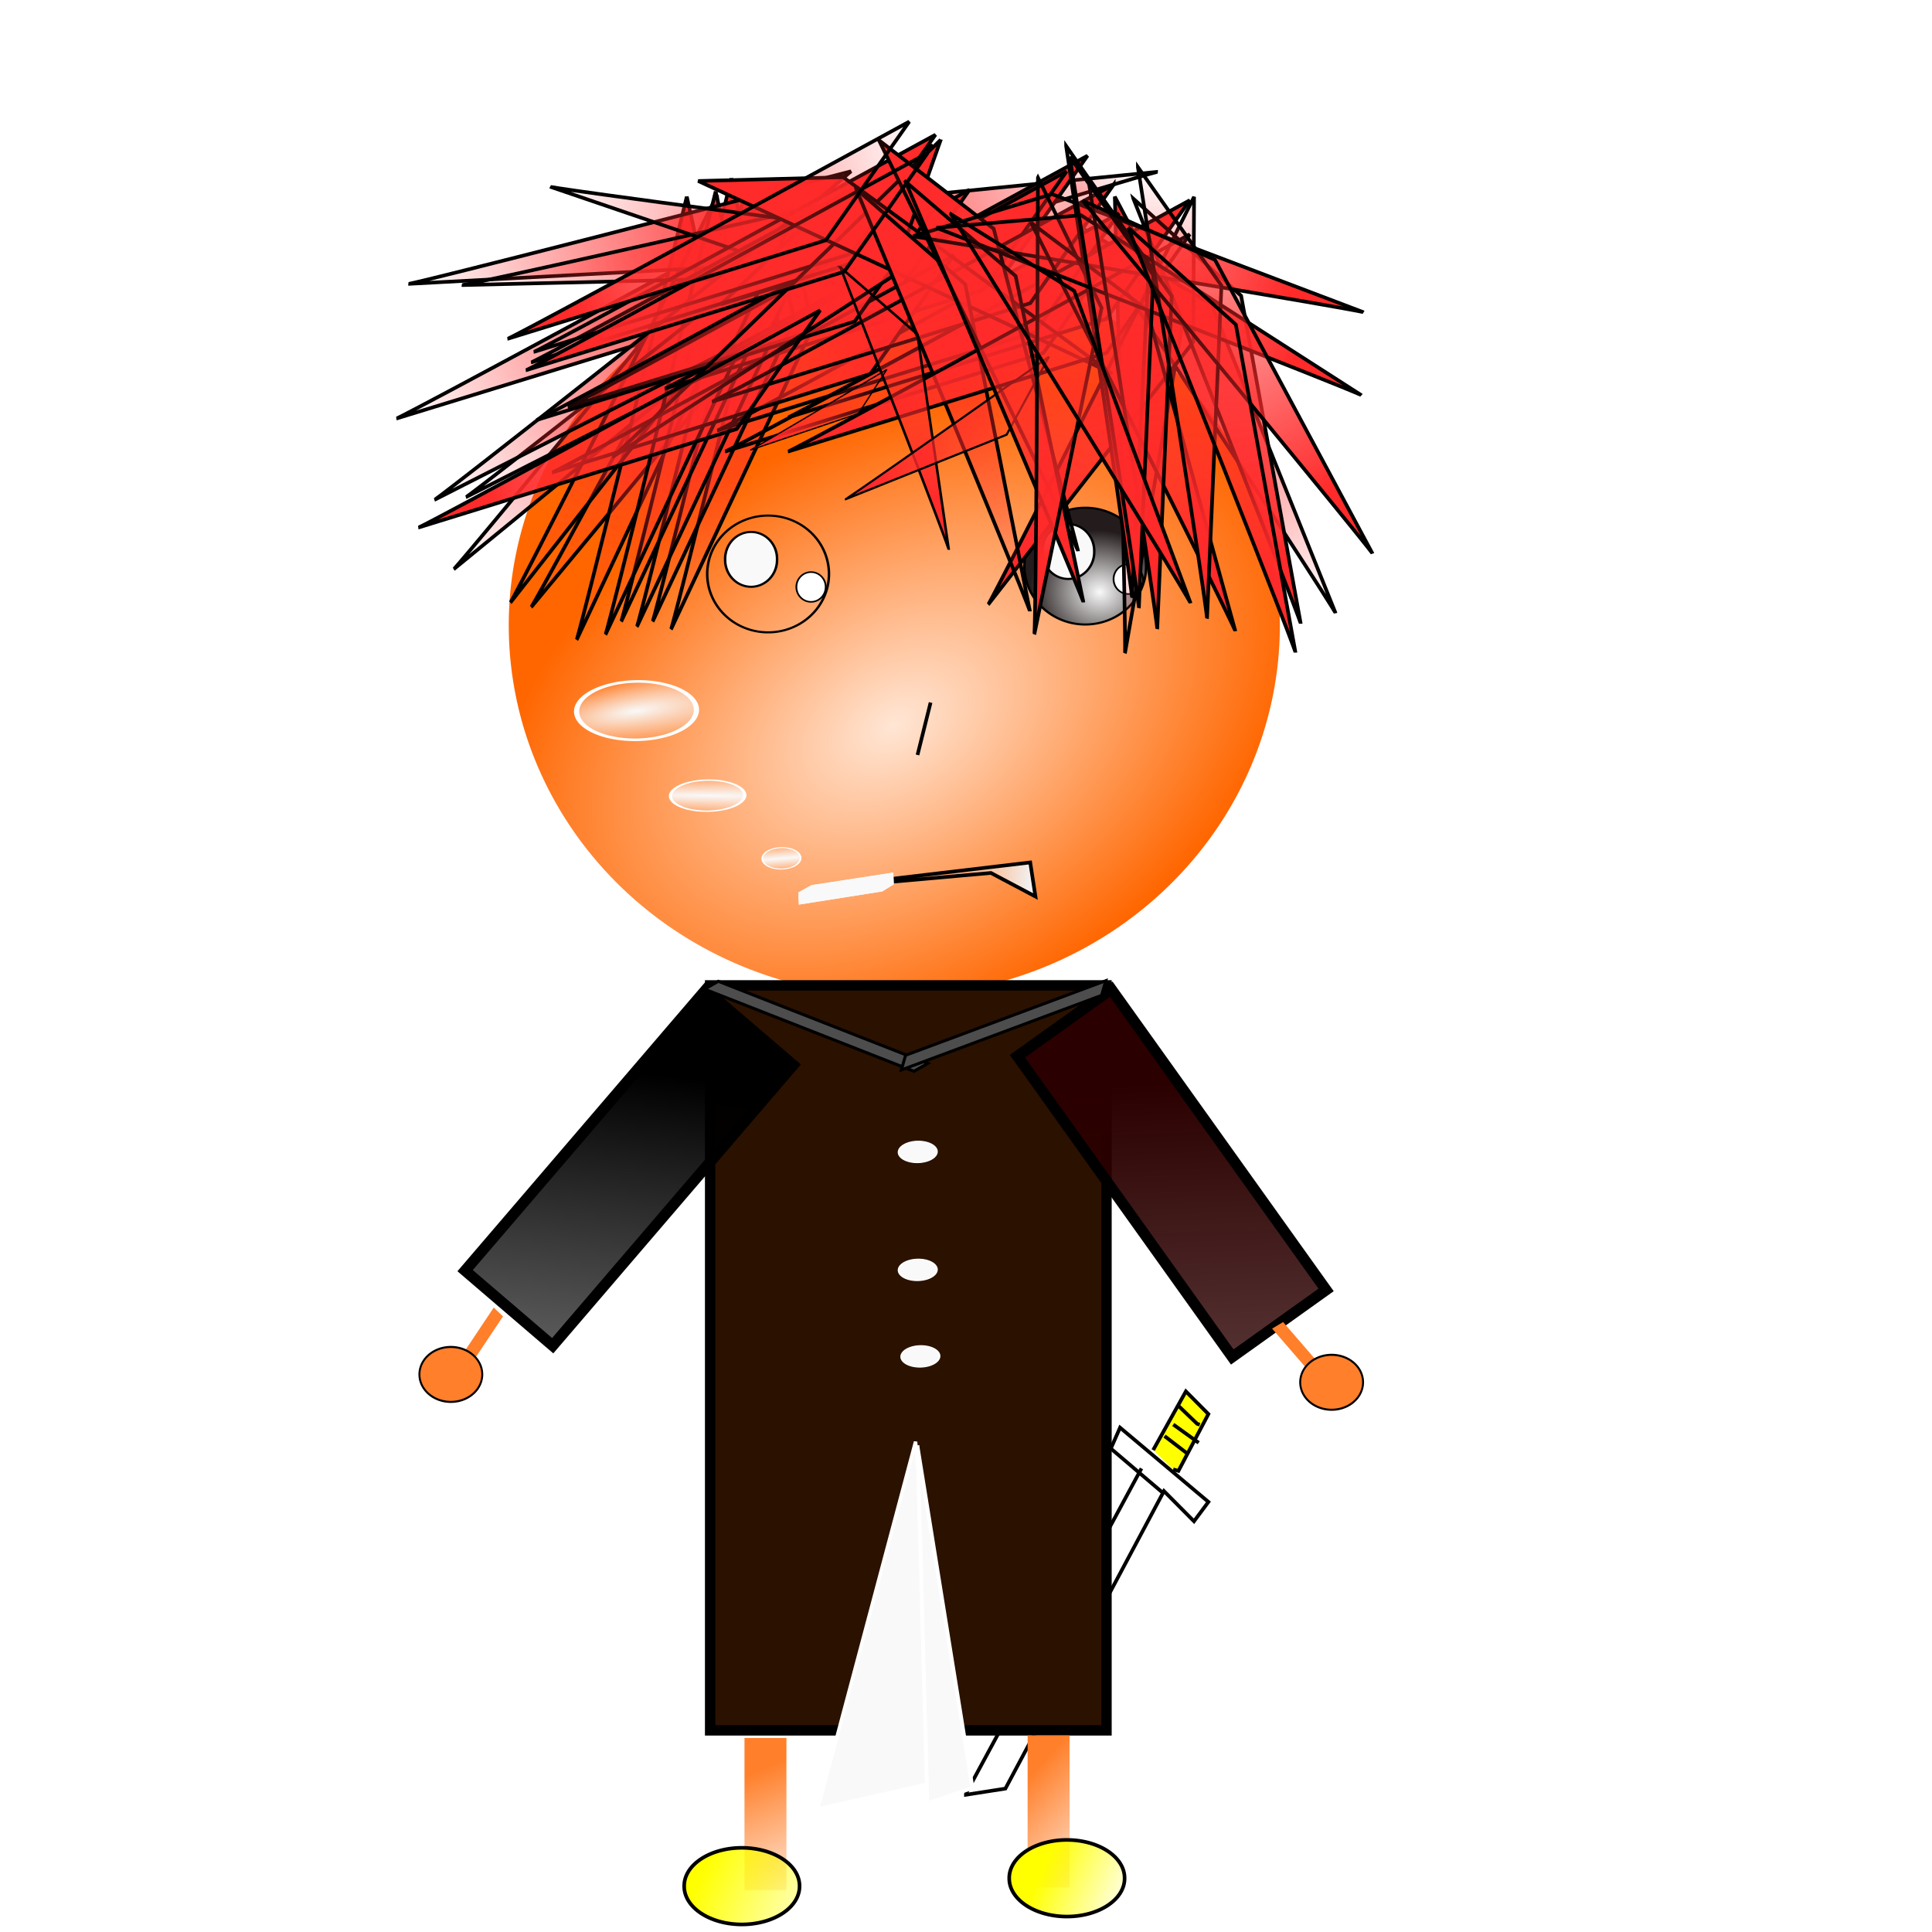 <?xml version="1.0" encoding="UTF-8" standalone="no"?>
<!-- Created with Inkscape (http://www.inkscape.org/) -->
<svg
    xmlns:inkscape="http://www.inkscape.org/namespaces/inkscape"
    xmlns:rdf="http://www.w3.org/1999/02/22-rdf-syntax-ns#"
    xmlns="http://www.w3.org/2000/svg"
    xmlns:sodipodi="http://sodipodi.sourceforge.net/DTD/sodipodi-0.dtd"
    xmlns:cc="http://creativecommons.org/ns#"
    xmlns:xlink="http://www.w3.org/1999/xlink"
    xmlns:dc="http://purl.org/dc/elements/1.1/"
    xmlns:svg="http://www.w3.org/2000/svg"
    xmlns:ns1="http://sozi.baierouge.fr"
    id="svg2"
    sodipodi:docname="28.svg"
    viewBox="0 0 531.5 531.5"
    sodipodi:version="0.32"
    version="1.0"
    inkscape:output_extension="org.inkscape.output.svg.inkscape"
    inkscape:version="0.46"
  >
  <defs
      id="defs4"
    >
    <linearGradient
        id="linearGradient3868"
        inkscape:collect="always"
      >
      <stop
          id="stop3870"
          style="stop-color:#ffff00"
          offset="0"
      />
      <stop
          id="stop3872"
          style="stop-color:#ffff00;stop-opacity:0"
          offset="1"
      />
    </linearGradient
    >
    <linearGradient
        id="linearGradient5294"
        inkscape:collect="always"
      >
      <stop
          id="stop5296"
          style="stop-color:#f9f9f9"
          offset="0"
      />
      <stop
          id="stop5298"
          style="stop-color:#241c1c"
          offset="1"
      />
    </linearGradient
    >
    <linearGradient
        id="linearGradient4192"
        inkscape:collect="always"
      >
      <stop
          id="stop4194"
          style="stop-color:#ff2a2a"
          offset="0"
      />
      <stop
          id="stop4196"
          style="stop-color:#ff2a2a;stop-opacity:0"
          offset="1"
      />
    </linearGradient
    >
    <linearGradient
        id="linearGradient3195"
        y2="5.943"
        gradientUnits="userSpaceOnUse"
        x2="9.903"
        y1="5.943"
        x1="8.903"
        inkscape:collect="always"
      >
      <stop
          id="stop3191"
          style="stop-color:#ff0000"
          offset="0"
      />
      <stop
          id="stop3193"
          style="stop-color:#ff0000;stop-opacity:0"
          offset="1"
      />
    </linearGradient
    >
    <radialGradient
        id="radialGradient3207"
        gradientUnits="userSpaceOnUse"
        cy="10.126"
        cx="8.996"
        gradientTransform="translate(0 -0)"
        inkscape:collect="always"
      >
      <stop
          id="stop3203"
          style="stop-color:#ff0000"
          offset="0"
      />
      <stop
          id="stop3205"
          style="stop-color:#ff0000;stop-opacity:0"
          offset="1"
      />
    </radialGradient
    >
    <filter
        id="filter3261"
        height="2.174"
        width="2.174"
        y="-.587"
        x="-.587"
        inkscape:collect="always"
      >
      <feGaussianBlur
          id="feGaussianBlur3263"
          stdDeviation="0.245"
          inkscape:collect="always"
      />
    </filter
    >
    <filter
        id="filter3297"
        height="3.4"
        width="3.4"
        y="-1.2"
        x="-1.2"
        inkscape:collect="always"
      >
      <feGaussianBlur
          id="feGaussianBlur3299"
          stdDeviation="0.5"
          inkscape:collect="always"
      />
    </filter
    >
    <linearGradient
        id="linearGradient3357"
        y2="6.635"
        gradientUnits="userSpaceOnUse"
        x2="9.15"
        y1="6.635"
        x1="8.15"
        inkscape:collect="always"
      >
      <stop
          id="stop3353"
          style="stop-color:#000000"
          offset="0"
      />
      <stop
          id="stop3355"
          style="stop-color:#000000;stop-opacity:0"
          offset="1"
      />
    </linearGradient
    >
    <radialGradient
        id="radialGradient3853"
        gradientUnits="userSpaceOnUse"
        cy="274.18"
        cx="245.35"
        gradientTransform="matrix(-.949 .621 -.451 -.62 601.56 315.68)"
        r="119.71"
        inkscape:collect="always"
      >
      <stop
          id="stop3849"
          style="stop-color:#ffe6d5"
          offset="0"
      />
      <stop
          id="stop3851"
          style="stop-color:#ff6600"
          offset="1"
      />
    </radialGradient
    >
    <linearGradient
        id="linearGradient4224"
        y2="210.36"
        xlink:href="#linearGradient4192"
        gradientUnits="userSpaceOnUse"
        x2="-44.712"
        gradientTransform="translate(215.63 -35.337)"
        y1="111.06"
        x1="-20.193"
        inkscape:collect="always"
    />
    <linearGradient
        id="linearGradient4226"
        y2="210.36"
        xlink:href="#linearGradient4192"
        gradientUnits="userSpaceOnUse"
        x2="-44.712"
        gradientTransform="translate(219.95 -38.943)"
        y1="111.06"
        x1="-20.193"
        inkscape:collect="always"
    />
    <linearGradient
        id="linearGradient4228"
        y2="210.36"
        xlink:href="#linearGradient4192"
        gradientUnits="userSpaceOnUse"
        x2="-44.712"
        gradientTransform="translate(224.28 -37.5)"
        y1="111.06"
        x1="-20.193"
        inkscape:collect="always"
    />
    <linearGradient
        id="linearGradient4230"
        y2="210.36"
        xlink:href="#linearGradient4192"
        gradientUnits="userSpaceOnUse"
        x2="-44.712"
        gradientTransform="matrix(.975 .224 -.224 .975 235.25 -27.817)"
        y1="111.06"
        x1="-20.193"
        inkscape:collect="always"
    />
    <linearGradient
        id="linearGradient4232"
        y2="210.36"
        xlink:href="#linearGradient4192"
        gradientUnits="userSpaceOnUse"
        x2="-44.712"
        gradientTransform="translate(228.61 -38.943)"
        y1="111.06"
        x1="-20.193"
        inkscape:collect="always"
    />
    <linearGradient
        id="linearGradient4234"
        y2="210.36"
        xlink:href="#linearGradient4192"
        gradientUnits="userSpaceOnUse"
        x2="-44.712"
        gradientTransform="translate(233.66 -36.779)"
        y1="111.06"
        x1="-20.193"
        inkscape:collect="always"
    />
    <linearGradient
        id="linearGradient4236"
        y2="210.36"
        xlink:href="#linearGradient4192"
        gradientUnits="userSpaceOnUse"
        x2="-44.712"
        gradientTransform="translate(207.69 -33.895)"
        y1="111.06"
        x1="-20.193"
        inkscape:collect="always"
    />
    <linearGradient
        id="linearGradient4238"
        y2="210.36"
        xlink:href="#linearGradient4192"
        gradientUnits="userSpaceOnUse"
        x2="-44.712"
        gradientTransform="matrix(.902 .432 -.432 .902 259.71 -11.591)"
        y1="111.06"
        x1="-20.193"
        inkscape:collect="always"
    />
    <linearGradient
        id="linearGradient4240"
        y2="210.36"
        xlink:href="#linearGradient4192"
        gradientUnits="userSpaceOnUse"
        x2="-44.712"
        gradientTransform="matrix(.968 .251 -.251 .968 246.23 -23.898)"
        y1="111.06"
        x1="-20.193"
        inkscape:collect="always"
    />
    <linearGradient
        id="linearGradient4242"
        y2="210.36"
        xlink:href="#linearGradient4192"
        gradientUnits="userSpaceOnUse"
        x2="-44.712"
        gradientTransform="matrix(.681 -.732 .732 .681 247.19 -10.238)"
        y1="111.06"
        x1="-20.193"
        inkscape:collect="always"
    />
    <linearGradient
        id="linearGradient4244"
        y2="210.36"
        xlink:href="#linearGradient4192"
        gradientUnits="userSpaceOnUse"
        x2="-44.712"
        gradientTransform="matrix(.965 -.263 .263 .965 301.66 -35.71)"
        y1="111.06"
        x1="-20.193"
        inkscape:collect="always"
    />
    <linearGradient
        id="linearGradient4246"
        y2="210.36"
        xlink:href="#linearGradient4192"
        gradientUnits="userSpaceOnUse"
        x2="-44.712"
        gradientTransform="matrix(.672 .74 -.74 .672 297.47 10.39)"
        y1="111.06"
        x1="-20.193"
        inkscape:collect="always"
    />
    <linearGradient
        id="linearGradient4260"
        y2="210.36"
        xlink:href="#linearGradient4192"
        gradientUnits="userSpaceOnUse"
        x2="-44.712"
        gradientTransform="matrix(.789 .614 -.614 .789 287.12 1.915)"
        y1="111.06"
        x1="-20.193"
        inkscape:collect="always"
    />
    <linearGradient
        id="linearGradient4262"
        y2="210.36"
        xlink:href="#linearGradient4192"
        gradientUnits="userSpaceOnUse"
        x2="-44.712"
        gradientTransform="matrix(.789 .614 -.614 .789 295.77 1.194)"
        y1="111.06"
        x1="-20.193"
        inkscape:collect="always"
    />
    <linearGradient
        id="linearGradient4264"
        y2="79.049"
        xlink:href="#linearGradient4192"
        gradientUnits="userSpaceOnUse"
        x2="-8.077"
        gradientTransform="matrix(.975 .222 -.222 .975 366.31 -27.469)"
        y1="185.76"
        x1="-41.114"
        inkscape:collect="always"
    />
    <linearGradient
        id="linearGradient4266"
        y2="210.36"
        xlink:href="#linearGradient4192"
        gradientUnits="userSpaceOnUse"
        x2="-44.712"
        gradientTransform="matrix(.11 .994 -.994 .11 365.4 76.987)"
        y1="111.06"
        x1="-20.193"
        inkscape:collect="always"
    />
    <linearGradient
        id="linearGradient4268"
        y2="210.36"
        xlink:href="#linearGradient4192"
        gradientUnits="userSpaceOnUse"
        x2="-44.712"
        gradientTransform="matrix(.446 .895 -.895 .446 336.8 28.617)"
        y1="111.06"
        x1="-20.193"
        inkscape:collect="always"
    />
    <linearGradient
        id="linearGradient4270"
        y2="210.36"
        xlink:href="#linearGradient4192"
        gradientUnits="userSpaceOnUse"
        x2="-44.712"
        gradientTransform="matrix(.473 .881 -.881 .473 320.51 22.026)"
        y1="111.06"
        x1="-20.193"
        inkscape:collect="always"
    />
    <linearGradient
        id="linearGradient4288"
        y2="210.36"
        xlink:href="#linearGradient4192"
        gradientUnits="userSpaceOnUse"
        x2="-44.712"
        gradientTransform="matrix(.674 .739 -.739 .674 335.71 10.391)"
        y1="111.06"
        x1="-20.193"
        inkscape:collect="always"
    />
    <linearGradient
        id="linearGradient4290"
        y2="210.36"
        xlink:href="#linearGradient4192"
        gradientUnits="userSpaceOnUse"
        x2="-44.712"
        gradientTransform="matrix(.674 .739 -.739 .674 340.04 24.814)"
        y1="111.06"
        x1="-20.193"
        inkscape:collect="always"
    />
    <linearGradient
        id="linearGradient4292"
        y2="210.36"
        xlink:href="#linearGradient4192"
        gradientUnits="userSpaceOnUse"
        x2="-44.712"
        gradientTransform="matrix(.674 .739 -.739 .674 344.37 6.785)"
        y1="111.06"
        x1="-20.193"
        inkscape:collect="always"
    />
    <linearGradient
        id="linearGradient4294"
        y2="210.36"
        xlink:href="#linearGradient4192"
        gradientUnits="userSpaceOnUse"
        x2="-44.712"
        gradientTransform="matrix(.674 .739 -.739 .674 371.05 1.737)"
        y1="111.06"
        x1="-20.193"
        inkscape:collect="always"
    />
    <linearGradient
        id="linearGradient4296"
        y2="210.36"
        xlink:href="#linearGradient4192"
        gradientUnits="userSpaceOnUse"
        x2="-44.712"
        gradientTransform="matrix(.674 .739 -.739 .674 385.47 13.275)"
        y1="111.06"
        x1="-20.193"
        inkscape:collect="always"
    />
    <linearGradient
        id="linearGradient4298"
        y2="210.36"
        xlink:href="#linearGradient4192"
        gradientUnits="userSpaceOnUse"
        x2="-44.712"
        gradientTransform="matrix(.674 .739 -.739 .674 387.64 19.045)"
        y1="111.06"
        x1="-20.193"
        inkscape:collect="always"
    />
    <linearGradient
        id="linearGradient4300"
        y2="210.36"
        xlink:href="#linearGradient4192"
        gradientUnits="userSpaceOnUse"
        x2="-44.712"
        gradientTransform="matrix(.674 .739 -.739 .674 376.82 -2.59)"
        y1="111.06"
        x1="-20.193"
        inkscape:collect="always"
    />
    <linearGradient
        id="linearGradient4302"
        y2="210.36"
        xlink:href="#linearGradient4192"
        gradientUnits="userSpaceOnUse"
        x2="-44.712"
        gradientTransform="matrix(-.513 -.859 .859 -.513 113.12 112.71)"
        y1="111.06"
        x1="-20.193"
        inkscape:collect="always"
    />
    <linearGradient
        id="linearGradient4338"
        y2="93.462"
        xlink:href="#linearGradient4192"
        gradientUnits="userSpaceOnUse"
        x2=".262"
        gradientTransform="matrix(.674 .739 -.739 .674 303.26 39.958)"
        y1="190.37"
        x1="-42.234"
        inkscape:collect="always"
    />
    <linearGradient
        id="linearGradient4366"
        y2="93.462"
        xlink:href="#linearGradient4192"
        gradientUnits="userSpaceOnUse"
        x2=".262"
        gradientTransform="matrix(.229 .274 -.251 .25 270.36 84.797)"
        y1="190.37"
        x1="-42.234"
        inkscape:collect="always"
    />
    <linearGradient
        id="linearGradient4368"
        y2="93.462"
        xlink:href="#linearGradient4192"
        gradientUnits="userSpaceOnUse"
        x2=".262"
        gradientTransform="matrix(.131 -.991 .991 .131 172.87 32.544)"
        y1="190.37"
        x1="-42.234"
        inkscape:collect="always"
    />
    <linearGradient
        id="linearGradient4370"
        y2="93.462"
        xlink:href="#linearGradient4192"
        gradientUnits="userSpaceOnUse"
        x2=".262"
        gradientTransform="matrix(0.76 -.65 .65 0.76 240.7 -17.791)"
        y1="190.37"
        x1="-42.234"
        inkscape:collect="always"
    />
    <linearGradient
        id="linearGradient4372"
        y2="93.462"
        xlink:href="#linearGradient4192"
        gradientUnits="userSpaceOnUse"
        x2=".262"
        gradientTransform="matrix(.972 -.234 .234 .972 283.21 -41.069)"
        y1="190.37"
        x1="-42.234"
        inkscape:collect="always"
    />
    <linearGradient
        id="linearGradient4374"
        y2="93.462"
        xlink:href="#linearGradient4192"
        gradientUnits="userSpaceOnUse"
        x2=".262"
        gradientTransform="matrix(.925 -.379 .379 .925 277.32 -48.39)"
        y1="190.37"
        x1="-42.234"
        inkscape:collect="always"
    />
    <linearGradient
        id="linearGradient4376"
        y2="93.462"
        xlink:href="#linearGradient4192"
        gradientUnits="userSpaceOnUse"
        x2=".262"
        gradientTransform="matrix(.8 -.6 .6 .8 211.29 -31.645)"
        y1="190.37"
        x1="-42.234"
        inkscape:collect="always"
    />
    <linearGradient
        id="linearGradient4386"
        y2="93.462"
        xlink:href="#linearGradient4192"
        gradientUnits="userSpaceOnUse"
        x2=".262"
        gradientTransform="matrix(.923 -.385 .385 .923 296.43 -42.436)"
        y1="190.37"
        x1="-42.234"
        inkscape:collect="always"
    />
    <linearGradient
        id="linearGradient4388"
        y2="93.462"
        xlink:href="#linearGradient4192"
        gradientUnits="userSpaceOnUse"
        x2=".262"
        gradientTransform="matrix(.7 -.714 .714 .7 211.93 -16.009)"
        y1="190.37"
        x1="-42.234"
        inkscape:collect="always"
    />
    <linearGradient
        id="linearGradient4390"
        y2="93.462"
        xlink:href="#linearGradient4192"
        gradientUnits="userSpaceOnUse"
        x2=".262"
        gradientTransform="matrix(.923 -.385 .385 .923 277.68 -45.32)"
        y1="190.37"
        x1="-42.234"
        inkscape:collect="always"
    />
    <linearGradient
        id="linearGradient4392"
        y2="93.462"
        xlink:href="#linearGradient4192"
        gradientUnits="userSpaceOnUse"
        x2=".262"
        gradientTransform="matrix(.923 -.385 .385 .923 282.72 -39.551)"
        y1="190.37"
        x1="-42.234"
        inkscape:collect="always"
    />
    <linearGradient
        id="linearGradient4394"
        y2="210.36"
        xlink:href="#linearGradient4192"
        gradientUnits="userSpaceOnUse"
        x2="-44.712"
        gradientTransform="matrix(.768 -.64 .64 .768 199.84 -41.015)"
        y1="111.06"
        x1="-20.193"
        inkscape:collect="always"
    />
    <linearGradient
        id="linearGradient4396"
        y2="210.36"
        xlink:href="#linearGradient4192"
        gradientUnits="userSpaceOnUse"
        x2="-44.712"
        gradientTransform="matrix(.806 -.592 .592 .806 198.51 -30.014)"
        y1="111.06"
        x1="-20.193"
        inkscape:collect="always"
    />
    <linearGradient
        id="linearGradient4476"
        y2="210.36"
        xlink:href="#linearGradient4192"
        gradientUnits="userSpaceOnUse"
        x2="-44.712"
        gradientTransform="matrix(.191 -.982 .982 .191 109.3 14.566)"
        y1="111.06"
        x1="-20.193"
        inkscape:collect="always"
    />
    <linearGradient
        id="linearGradient4478"
        y2="210.36"
        xlink:href="#linearGradient4192"
        gradientUnits="userSpaceOnUse"
        x2="-44.712"
        gradientTransform="matrix(.674 .739 -.739 .674 384.03 5.343)"
        y1="111.06"
        x1="-20.193"
        inkscape:collect="always"
    />
    <linearGradient
        id="linearGradient4480"
        y2="210.36"
        xlink:href="#linearGradient4192"
        gradientUnits="userSpaceOnUse"
        x2="-44.712"
        gradientTransform="matrix(.848 .53 -.53 .848 321.35 -26.21)"
        y1="111.06"
        x1="-20.193"
        inkscape:collect="always"
    />
    <linearGradient
        id="linearGradient4482"
        y2="210.36"
        xlink:href="#linearGradient4192"
        gradientUnits="userSpaceOnUse"
        x2="-44.712"
        gradientTransform="matrix(.674 .739 -.739 .674 404.95 9.67)"
        y1="111.06"
        x1="-20.193"
        inkscape:collect="always"
    />
    <linearGradient
        id="linearGradient4484"
        y2="93.462"
        xlink:href="#linearGradient4192"
        gradientUnits="userSpaceOnUse"
        x2=".262"
        gradientTransform="matrix(.674 .739 -.739 .674 327.78 -11.965)"
        y1="190.37"
        x1="-42.234"
        inkscape:collect="always"
    />
    <linearGradient
        id="linearGradient4486"
        y2="210.36"
        xlink:href="#linearGradient4192"
        gradientUnits="userSpaceOnUse"
        x2="-44.712"
        gradientTransform="matrix(.674 .739 -.739 .674 334.99 -8.359)"
        y1="111.06"
        x1="-20.193"
        inkscape:collect="always"
    />
    <linearGradient
        id="linearGradient4488"
        y2="210.36"
        xlink:href="#linearGradient4192"
        gradientUnits="userSpaceOnUse"
        x2="-44.712"
        gradientTransform="matrix(.674 .739 -.739 .674 334.27 -5.475)"
        y1="111.06"
        x1="-20.193"
        inkscape:collect="always"
    />
    <linearGradient
        id="linearGradient4490"
        y2="93.462"
        xlink:href="#linearGradient4192"
        gradientUnits="userSpaceOnUse"
        x2=".262"
        gradientTransform="matrix(.674 .739 -.739 .674 332.83 -3.311)"
        y1="190.37"
        x1="-42.234"
        inkscape:collect="always"
    />
    <linearGradient
        id="linearGradient4492"
        y2="93.462"
        xlink:href="#linearGradient4192"
        gradientUnits="userSpaceOnUse"
        x2=".262"
        gradientTransform="matrix(.342 .485 -.375 .443 327.99 68.31)"
        y1="190.37"
        x1="-42.234"
        inkscape:collect="always"
    />
    <linearGradient
        id="linearGradient4494"
        y2="93.462"
        xlink:href="#linearGradient4192"
        gradientUnits="userSpaceOnUse"
        x2=".262"
        gradientTransform="matrix(.636 -.349 .403 .55 207.69 18.582)"
        y1="190.37"
        x1="-42.234"
        inkscape:collect="always"
    />
    <linearGradient
        id="linearGradient4496"
        y2="93.462"
        xlink:href="#linearGradient4192"
        gradientUnits="userSpaceOnUse"
        x2=".262"
        gradientTransform="matrix(-.077 -.997 .997 -.077 162.06 53.047)"
        y1="190.37"
        x1="-42.234"
        inkscape:collect="always"
    />
    <linearGradient
        id="linearGradient4498"
        y2="93.462"
        xlink:href="#linearGradient4192"
        gradientUnits="userSpaceOnUse"
        x2=".262"
        gradientTransform="matrix(.815 -.58 .58 .815 276.04 -27.879)"
        y1="190.37"
        x1="-42.234"
        inkscape:collect="always"
    />
    <linearGradient
        id="linearGradient4504"
        y2="93.462"
        xlink:href="#linearGradient4192"
        gradientUnits="userSpaceOnUse"
        x2=".262"
        gradientTransform="matrix(.815 -.58 .58 .815 274.6 -19.946)"
        y1="190.37"
        x1="-42.234"
        inkscape:collect="always"
    />
    <linearGradient
        id="linearGradient4506"
        y2="93.462"
        xlink:href="#linearGradient4192"
        gradientUnits="userSpaceOnUse"
        x2=".262"
        gradientTransform="matrix(.597 -.802 .802 .597 238.44 -12.368)"
        y1="190.37"
        x1="-42.234"
        inkscape:collect="always"
    />
    <linearGradient
        id="linearGradient4508"
        y2="93.462"
        xlink:href="#linearGradient4192"
        gradientUnits="userSpaceOnUse"
        x2=".262"
        gradientTransform="matrix(.674 .739 -.739 .674 404.95 19.045)"
        y1="190.37"
        x1="-42.234"
        inkscape:collect="always"
    />
    <radialGradient
        id="radialGradient5323"
        xlink:href="#linearGradient5294"
        gradientUnits="userSpaceOnUse"
        cy="78.06"
        cx="162.98"
        gradientTransform="matrix(-.47 -1.067 1.021 -.45 159.92 288.26)"
        r="25.019"
        inkscape:collect="always"
    />
    <linearGradient
        id="linearGradient4050"
        y2="285.32"
        gradientUnits="userSpaceOnUse"
        x2="450.6"
        y1="106.73"
        x1="329.85"
        inkscape:collect="always"
      >
      <stop
          id="stop4035"
          style="stop-color:#000000"
          offset="0"
      />
      <stop
          id="stop4037"
          style="stop-color:#000000;stop-opacity:0"
          offset="1"
      />
    </linearGradient
    >
    <linearGradient
        id="linearGradient4053"
        y2="748.3"
        gradientUnits="userSpaceOnUse"
        x2="-141.01"
        gradientTransform="translate(2.18 .671)"
        y1="420.84"
        x1="74.274"
        inkscape:collect="always"
      >
      <stop
          id="stop4027"
          style="stop-color:#2b0000"
          offset="0"
      />
      <stop
          id="stop4029"
          style="stop-color:#2b0000;stop-opacity:0"
          offset="1"
      />
    </linearGradient
    >
    <linearGradient
        id="linearGradient4072"
        y2="363.97"
        gradientUnits="userSpaceOnUse"
        x2="-51.424"
        y1="353.01"
        x1="-75.722"
        inkscape:collect="always"
      >
      <stop
          id="stop4066"
          style="stop-color:#ffff00"
          offset="0"
      />
      <stop
          id="stop4068"
          style="stop-color:#ffff00;stop-opacity:0"
          offset="1"
      />
    </linearGradient
    >
    <linearGradient
        id="linearGradient4080"
        y2="363.97"
        gradientUnits="userSpaceOnUse"
        x2="-40.606"
        y1="346.52"
        x1="-77.664"
        inkscape:collect="always"
      >
      <stop
          id="stop4076"
          style="stop-color:#ffff00"
          offset="0"
      />
      <stop
          id="stop4078"
          style="stop-color:#ffff00;stop-opacity:0"
          offset="1"
      />
    </linearGradient
    >
    <linearGradient
        id="linearGradient4088"
        y2="514.19"
        gradientUnits="userSpaceOnUse"
        x2="310.1"
        y1="488.95"
        x1="282.7"
        inkscape:collect="always"
      >
      <stop
          id="stop4084"
          style="stop-color:#ff7f2a"
          offset="0"
      />
      <stop
          id="stop4086"
          style="stop-color:#ff7f2a;stop-opacity:0"
          offset="1"
      />
    </linearGradient
    >
    <linearGradient
        id="linearGradient4096"
        y2="524.28"
        gradientUnits="userSpaceOnUse"
        x2="226.44"
        y1="486.06"
        x1="210.58"
        inkscape:collect="always"
      >
      <stop
          id="stop4092"
          style="stop-color:#ff7f2a"
          offset="0"
      />
      <stop
          id="stop4094"
          style="stop-color:#ff7f2a;stop-opacity:0"
          offset="1"
      />
    </linearGradient
    >
    <radialGradient
        id="radialGradient4106"
        gradientUnits="userSpaceOnUse"
        cy="236.18"
        cx="-246.64"
        gradientTransform="matrix(2.131 .148 .444 1.031 173.97 29.269)"
        r="12.039"
        inkscape:collect="always"
      >
      <stop
          id="stop4100"
          style="stop-color:#f9f9f9"
          offset="0"
      />
      <stop
          id="stop4102"
          style="stop-color:#f9f9f9;stop-opacity:0"
          offset="1"
      />
    </radialGradient
    >
    <radialGradient
        id="radialGradient4115"
        gradientUnits="userSpaceOnUse"
        cy="236.18"
        cx="-246.64"
        gradientTransform="matrix(6.637 3.841 2.493 2.72 801.45 541.08)"
        r="12.039"
        inkscape:collect="always"
      >
      <stop
          id="stop4111"
          style="stop-color:#f9f9f9"
          offset="0"
      />
      <stop
          id="stop4113"
          style="stop-color:#f9f9f9;stop-opacity:0"
          offset="1"
      />
    </radialGradient
    >
    <radialGradient
        id="radialGradient4123"
        gradientUnits="userSpaceOnUse"
        cy="236.18"
        cx="-246.64"
        gradientTransform="matrix(17.235 7.091 5.732 3.512 2650.1 1155.6)"
        r="12.039"
        inkscape:collect="always"
      >
      <stop
          id="stop4119"
          style="stop-color:#f9f9f9"
          offset="0"
      />
      <stop
          id="stop4121"
          style="stop-color:#f9f9f9;stop-opacity:0"
          offset="1"
      />
    </radialGradient
    >
    <linearGradient
        id="linearGradient4173"
        y2="330.57"
        xlink:href="#linearGradient3868"
        gradientUnits="userSpaceOnUse"
        x2="408.9"
        y1="229.33"
        x1="456.5"
        inkscape:collect="always"
    />
    <linearGradient
        id="linearGradient4215"
        y2="501.93"
        gradientUnits="userSpaceOnUse"
        x2="587.03"
        y1="464.43"
        x1="381.49"
        inkscape:collect="always"
      >
      <stop
          id="stop4211"
          style="stop-color:#2b1100"
          offset="0"
      />
      <stop
          id="stop4213"
          style="stop-color:#2b1100;stop-opacity:0"
          offset="1"
      />
    </linearGradient
    >
    <linearGradient
        id="linearGradient4225"
        y2="241.95"
        gradientUnits="userSpaceOnUse"
        x2="261.78"
        y1="244.47"
        x1="283.42"
        inkscape:collect="always"
      >
      <stop
          id="stop4221"
          style="stop-color:#f2f2f2"
          offset="0"
      />
      <stop
          id="stop4223"
          style="stop-color:#f2f2f2;stop-opacity:0"
          offset="1"
      />
    </linearGradient
    >
  </defs
  >
  <sodipodi:namedview
      id="base"
      inkscape:zoom="1.3866519"
      borderopacity="1.0"
      inkscape:current-layer="layer1"
      inkscape:cx="357.62016"
      inkscape:cy="260.18528"
      showgrid="false"
      inkscape:guide-bbox="true"
      units="cm"
      showguides="true"
      bordercolor="#666666"
      inkscape:window-x="0"
      guidetolerance="10"
      objecttolerance="10"
      inkscape:window-y="0"
      inkscape:window-width="1280"
      inkscape:pageopacity="0.0"
      inkscape:pageshadow="2"
      pagecolor="#ffffff"
      gridtolerance="10000"
      inkscape:document-units="px"
      inkscape:window-height="976"
  />
  <g
      id="layer1"
      inkscape:label="Layer 1"
      inkscape:groupmode="layer"
    >
    <path
        id="path4472"
        style="fill-rule:evenodd;stroke:#000000;stroke-width:1px;fill:#ffdd55"
        d="m241.48 63.989l31.16 95.911-24.99-95.264-6.17-0.647z"
    />
    <path
        id="path4474"
        style="fill-rule:evenodd;stroke:#000000;stroke-width:1px;fill:#ffdd55"
        d="m231.39 64.71l31.15 95.91-24.98-95.262-6.17-0.648z"
    />
    <path
        id="path2383"
        sodipodi:rx="2.0556309"
        sodipodi:ry="2.6763909"
        style="stroke-opacity:.986;fill-opacity:.995;stroke:#0808ce;fill:#ff0000"
        sodipodi:type="arc"
        d="m8.487 5.811z"
        sodipodi:open="true"
        sodipodi:cy="5.810719"
        sodipodi:cx="6.431479"
        sodipodi:end="5.8069029e-07"
        sodipodi:start="0"
    />
    <path
        id="path2385"
        sodipodi:rx="1.5569878"
        sodipodi:ry="2.5135686"
        style="fill-rule:evenodd;stroke:#000000;stroke-width:1px;fill:#ff0000"
        sodipodi:type="arc"
        d="m11.479 6.543z"
        sodipodi:open="true"
        sodipodi:cy="6.5434194"
        sodipodi:cx="9.9219809"
        sodipodi:end="5.8069029e-07"
        sodipodi:start="0"
    />
    <path
        id="path2387"
        sodipodi:rx="2.5440977"
        sodipodi:ry="2.4932158"
        style="fill-opacity:0;stroke:#000000;stroke-width:1px"
        sodipodi:type="arc"
        d="m10.909 6.91z"
        sodipodi:open="true"
        sodipodi:cy="6.9097695"
        sodipodi:cx="8.3649931"
        sodipodi:end="5.8069029e-07"
        sodipodi:start="0"
    />
    <path
        id="path3159"
        sodipodi:rx="2.0658073"
        sodipodi:ry="2.5135686"
        style="fill-rule:evenodd;stroke:#000000;stroke-width:1px;fill:#ff0000"
        sodipodi:type="arc"
        d="m9.484 5.18z"
        sodipodi:open="true"
        sodipodi:cy="5.1797829"
        sodipodi:cx="7.4185886"
        sodipodi:end="5.8069029e-07"
        sodipodi:start="0"
    />
    <path
        id="path3161"
        sodipodi:rx="3.0325644"
        sodipodi:ry="2.8392131"
        style="opacity:0;stroke-width:1px"
        sodipodi:type="arc"
        d="m9.912 6.197z"
        sodipodi:open="true"
        sodipodi:cy="6.197422"
        sodipodi:cx="6.87924"
        sodipodi:end="5.8069029e-07"
        sodipodi:start="0"
    />
    <path
        id="path3163"
        sodipodi:rx="1.0481683"
        sodipodi:ry="1.8012211"
        style="fill-rule:evenodd;stroke:#000000;stroke-width:1px;fill:#ff0000"
        sodipodi:type="arc"
        d="m11.499 8.64z"
        sodipodi:open="true"
        sodipodi:cy="8.6397562"
        sodipodi:cx="10.451154"
        sodipodi:end="5.8069029e-07"
        sodipodi:start="0"
    />
    <path
        id="path3165"
        sodipodi:rx="1.6791044"
        sodipodi:ry="3.2666214"
        style="fill-rule:evenodd;stroke:#000000;stroke-width:1px;fill:#ff0000"
        sodipodi:type="arc"
        d="m10.807 6.116z"
        sodipodi:open="true"
        sodipodi:cy="6.1160107"
        sodipodi:cx="9.1282225"
        sodipodi:end="5.8069029e-07"
        sodipodi:start="0"
    />
    <path
        id="path3169"
        sodipodi:rx="1.5569878"
        sodipodi:ry="1.5264586"
        style="fill-rule:evenodd;stroke:#000000;stroke-width:1px;fill:#ff0000"
        sodipodi:type="arc"
        d="m8.508 7.022z"
        sodipodi:open="true"
        sodipodi:cy="7.0217094"
        sodipodi:cx="6.9504747"
        sodipodi:end="5.8069029e-07"
        sodipodi:start="0"
    />
    <path
        id="path3171"
        sodipodi:rx="1.8419267"
        sodipodi:ry="2.9409769"
        style="fill-rule:evenodd;stroke:#000000;stroke-width:1px;fill:#ff0000"
        sodipodi:type="arc"
        d="m8.935 8.029z"
        sodipodi:open="true"
        sodipodi:cy="8.0291719"
        sodipodi:cx="7.0929441"
        sodipodi:end="5.8069029e-07"
        sodipodi:start="0"
    />
    <path
        id="path3173"
        sodipodi:rx="1.9742198"
        sodipodi:ry="3.1343284"
        style="fill-rule:evenodd;stroke:#000000;stroke-width:1px;fill:#ff0000"
        sodipodi:type="arc"
        d="m8.63 8.691z"
        sodipodi:open="true"
        sodipodi:cy="8.6906376"
        sodipodi:cx="6.6553597"
        sodipodi:end="5.8069029e-07"
        sodipodi:start="0"
    />
    <path
        id="path3175"
        sodipodi:rx="1.7401628"
        sodipodi:ry="2.137042"
        style="fill-rule:evenodd;stroke:#000000;stroke-width:1px;fill:#ff0000"
        sodipodi:type="arc"
        d="m8.446 8.467z"
        sodipodi:open="true"
        sodipodi:cy="8.4667568"
        sodipodi:cx="6.7062416"
        sodipodi:end="5.8069029e-07"
        sodipodi:start="0"
    />
    <path
        id="path3177"
        sodipodi:rx="1.71981"
        sodipodi:ry="1.9640434"
        style="fill-rule:evenodd;stroke:#000000;stroke-width:1px;fill:#ff0000"
        sodipodi:type="arc"
        d="m8.935 9.454z"
        sodipodi:open="true"
        sodipodi:cy="9.453867"
        sodipodi:cx="7.2150612"
        sodipodi:end="5.8069029e-07"
        sodipodi:start="0"
    />
    <path
        id="path3179"
        sodipodi:rx="1.017639"
        sodipodi:ry="1.170285"
        style="fill-rule:evenodd;stroke:#000000;stroke-width:1px;fill:#0000ff"
        sodipodi:type="arc"
        d="m8.406 7.744z"
        sodipodi:open="true"
        sodipodi:cy="7.7442336"
        sodipodi:cx="7.3880596"
        sodipodi:end="5.8069029e-07"
        sodipodi:start="0"
    />
    <path
        id="path3185"
        sodipodi:rx="0.81411123"
        sodipodi:ry="1.3127544"
        style="fill-rule:evenodd;stroke:#000000;stroke-width:1px;fill:#ff0000"
        sodipodi:type="arc"
        d="m8.813 10.919z"
        sodipodi:open="true"
        sodipodi:cy="10.919268"
        sodipodi:cx="7.9986429"
        sodipodi:end="5.8069029e-07"
        sodipodi:start="0"
    />
    <path
        id="path3187"
        sodipodi:rx="1.3127544"
        sodipodi:ry="2.0963366"
        style="fill-rule:evenodd;stroke:#000000;stroke-width:1px;fill:url(#linearGradient3195)"
        sodipodi:type="arc"
        d="m9.403 5.943z"
        sodipodi:open="true"
        sodipodi:cy="5.9430122"
        sodipodi:cx="8.0902309"
        sodipodi:end="5.8069029e-07"
        sodipodi:start="0"
    />
    <path
        id="path3197"
        sodipodi:rx="1.3127544"
        sodipodi:ry="3.9280868"
        style="fill-rule:evenodd;stroke:#000000;stroke-width:1px;fill:#ff0000"
        sodipodi:type="arc"
        d="m9.057 7.327z"
        sodipodi:open="true"
        sodipodi:cy="7.3270016"
        sodipodi:cx="7.7442336"
        sodipodi:end="5.8069029e-07"
        sodipodi:start="0"
    />
    <path
        id="path3199"
        sodipodi:rx="1.2211668"
        sodipodi:ry="1.6180462"
        style="fill-rule:evenodd;stroke:#000000;stroke-width:1px;fill:url(#radialGradient3207)"
        sodipodi:type="arc"
        d="m8.996 10.126z"
        sodipodi:open="true"
        sodipodi:cy="10.125509"
        sodipodi:cx="7.7747626"
        sodipodi:end="5.8069029e-07"
        sodipodi:start="0"
    />
    <path
        id="path3209"
        sodipodi:rx="0.41723204"
        sodipodi:ry="3.3989146"
        style="fill-rule:evenodd;stroke:#000000;stroke-width:1px;fill:#ff0000"
        sodipodi:type="arc"
        d="m8.894 6.859z"
        sodipodi:open="true"
        sodipodi:cy="6.8588872"
        sodipodi:cx="8.4769335"
        sodipodi:end="5.8069029e-07"
        sodipodi:start="0"
    />
    <path
        id="path3217"
        sodipodi:rx="0.040705562"
        sodipodi:ry="2.656038"
        style="fill-rule:evenodd;stroke:#000000;stroke-width:1px;fill:#ff0000"
        sodipodi:type="arc"
        d="m9.546 8.212z"
        sodipodi:open="true"
        sodipodi:cy="8.212347"
        sodipodi:cx="9.5047493"
        sodipodi:end="5.8069029e-07"
        sodipodi:start="0"
    />
    <path
        id="path3219"
        sodipodi:rx="2.5949798"
        sodipodi:ry="2.2591588"
        style="fill-rule:evenodd;filter:url(#filter3261);stroke:#000000;stroke-width:1px;fill:#ff0000"
        sodipodi:type="arc"
        d="m8.65 9.647z"
        sodipodi:open="true"
        sodipodi:cy="9.6472187"
        sodipodi:cx="6.0549526"
        sodipodi:end="5.8069029e-07"
        sodipodi:start="0"
    />
    <path
        id="path3267"
        sodipodi:rx="2.4932158"
        sodipodi:ry="2.3202171"
        style="fill-rule:evenodd;filter:url(#filter3297);stroke:#000000;stroke-width:1px;fill:#ff0000"
        sodipodi:type="arc"
        d="m10.339 8.976z"
        sodipodi:open="true"
        sodipodi:cy="8.9755764"
        sodipodi:cx="7.8459973"
        sodipodi:end="5.8069029e-07"
        sodipodi:start="0"
    />
    <path
        id="path3301"
        sodipodi:rx="1.8317504"
        sodipodi:ry="3.1241519"
        style="fill-rule:evenodd;stroke:#000000;stroke-width:1px;fill:#ff0000"
        sodipodi:type="arc"
        d="m9.2 9.719z"
        sodipodi:open="true"
        sodipodi:cy="9.7184534"
        sodipodi:cx="7.3677068"
        sodipodi:end="5.8069029e-07"
        sodipodi:start="0"
    />
    <path
        id="path3303"
        sodipodi:rx="2.1777477"
        sodipodi:ry="3.5617368"
        style="fill-rule:evenodd;stroke:#000000;stroke-width:1px;fill:#ff0000"
        sodipodi:type="arc"
        d="m9.301 9.83z"
        sodipodi:open="true"
        sodipodi:cy="9.8303938"
        sodipodi:cx="7.1234736"
        sodipodi:end="5.8069029e-07"
        sodipodi:start="0"
    />
    <path
        id="path3305"
        sodipodi:rx="1.4145184"
        sodipodi:ry="2.4830394"
        style="fill-rule:evenodd;stroke:#000000;stroke-width:1px;fill:#ff0000"
        sodipodi:type="arc"
        d="m10.176 5.475z"
        sodipodi:open="true"
        sodipodi:cy="5.4748983"
        sodipodi:cx="8.7618723"
        sodipodi:end="5.8069029e-07"
        sodipodi:start="0"
    />
    <path
        id="path3307"
        sodipodi:rx="2.6051559"
        sodipodi:ry="1.7605156"
        style="fill-rule:evenodd;stroke:#000000;stroke-width:1px;fill:#ff0000"
        sodipodi:type="arc"
        d="m10.136 7.581z"
        sodipodi:open="true"
        sodipodi:cy="7.5814114"
        sodipodi:cx="7.530529"
        sodipodi:end="5.8069029e-07"
        sodipodi:start="0"
    />
    <path
        id="path3309"
        sodipodi:rx="2.1573949"
        sodipodi:ry="2.7476256"
        style="fill-rule:evenodd;stroke:#000000;stroke-width:1px;fill:#ff0000"
        sodipodi:type="arc"
        d="m12.11 5.19z"
        sodipodi:open="true"
        sodipodi:cy="5.1899595"
        sodipodi:cx="9.9525099"
        sodipodi:end="5.8069029e-07"
        sodipodi:start="0"
    />
    <path
        id="path3311"
        sodipodi:rx="1.2618724"
        sodipodi:ry="0.47829038"
        style="fill-rule:evenodd;stroke:#4f6e87;stroke-width:1px;fill:#ff0000"
        sodipodi:type="arc"
        d="m12.395 10.329z"
        sodipodi:open="true"
        sodipodi:cy="10.329037"
        sodipodi:cx="11.132972"
        sodipodi:end="5.8069029e-07"
        sodipodi:start="0"
    />
    <path
        id="path3313"
        sodipodi:rx="2.3609226"
        sodipodi:ry="3.6533244"
        style="stroke-opacity:.752;fill-rule:evenodd;stroke:#3d9095;stroke-width:1px;fill:#ff0000"
        sodipodi:type="arc"
        d="m9.932 7.785z"
        sodipodi:open="true"
        sodipodi:cy="7.7849388"
        sodipodi:cx="7.5712347"
        sodipodi:end="5.8069029e-07"
        sodipodi:start="0"
    />
    <path
        id="path3317"
        sodipodi:rx="3.1648576"
        sodipodi:ry="2.4118047"
        style="fill-rule:evenodd;stroke:#6c1f1f;stroke-width:1px;fill:#ff0000"
        sodipodi:type="arc"
        d="m10.665 8.416z"
        sodipodi:open="true"
        sodipodi:cy="8.4158754"
        sodipodi:cx="7.5"
        sodipodi:end="5.8069029e-07"
        sodipodi:start="0"
    />
    <path
        id="path3337"
        sodipodi:rx="2.0556309"
        sodipodi:ry="0.1017639"
        style="fill-rule:evenodd;stroke:#000000;stroke-width:1px;fill:#ff0000"
        sodipodi:type="arc"
        d="m10.807 9.912z"
        sodipodi:open="true"
        sodipodi:cy="9.9118042"
        sodipodi:cx="8.7516956"
        sodipodi:end="5.8069029e-07"
        sodipodi:start="0"
    />
    <path
        id="path3339"
        sodipodi:rx="3.3582089"
        sodipodi:ry="2.7069199"
        style="fill-rule:evenodd;stroke:#000000;stroke-width:1px;fill:#ff0000"
        sodipodi:type="arc"
        d="m9.953 8.019z"
        sodipodi:open="true"
        sodipodi:cy="8.0189962"
        sodipodi:cx="6.5943012"
        sodipodi:end="5.8069029e-07"
        sodipodi:start="0"
    />
    <path
        id="path3341"
        sodipodi:rx="1.2822253"
        sodipodi:ry="1.5061058"
        style="fill-rule:evenodd;stroke:#0f19e9;stroke-width:1px;fill:#ff0000"
        sodipodi:type="arc"
        d="m9.484 7.571z"
        sodipodi:open="true"
        sodipodi:cy="7.5712347"
        sodipodi:cx="8.2021713"
        sodipodi:end="5.8069029e-07"
        sodipodi:start="0"
    />
    <path
        id="path3343"
        sodipodi:rx="1.8928087"
        sodipodi:ry="2.4932158"
        style="fill-rule:evenodd;stroke:#000000;stroke-width:1px;fill:#ff0000"
        sodipodi:type="arc"
        d="m10.706 6.706z"
        sodipodi:open="true"
        sodipodi:cy="6.7062416"
        sodipodi:cx="8.8127546"
        sodipodi:end="5.8069029e-07"
        sodipodi:start="0"
    />
    <path
        id="path3345"
        sodipodi:rx="1.9640434"
        sodipodi:ry="0.85481685"
        style="opacity:.422;fill-rule:evenodd;stroke:#000000;stroke-width:1px;fill:#ff0000"
        sodipodi:type="arc"
        d="m10.868 8.548z"
        sodipodi:open="true"
        sodipodi:cy="8.5481682"
        sodipodi:cx="8.9043417"
        sodipodi:end="5.8069029e-07"
        sodipodi:start="0"
    />
    <path
        id="path3347"
        sodipodi:rx="0.79375845"
        sodipodi:ry="3.6329715"
        style="fill-rule:evenodd;stroke:#000000;stroke-width:1px;fill:#ff0000"
        sodipodi:type="arc"
        d="m8.915 10.064z"
        sodipodi:open="true"
        sodipodi:cy="10.06445"
        sodipodi:cx="8.12076"
        sodipodi:end="5.8069029e-07"
        sodipodi:start="0"
    />
    <path
        id="path3349"
        sodipodi:rx="0.87516963"
        sodipodi:ry="2.8493893"
        style="fill-rule:evenodd;stroke:url(#linearGradient3357);stroke-width:1px;fill:#ff0000"
        sodipodi:type="arc"
        d="m8.65 6.635z"
        sodipodi:open="true"
        sodipodi:cy="6.6350069"
        sodipodi:cx="7.7747626"
        sodipodi:end="5.8069029e-07"
        sodipodi:start="0"
    />
    <path
        id="path3361"
        sodipodi:rx="0.26458615"
        sodipodi:ry="3.2157395"
        style="fill-rule:evenodd;stroke:#000000;stroke-width:1px;fill:#ff0000"
        sodipodi:type="arc"
        d="m8.711 7.571z"
        sodipodi:open="true"
        sodipodi:cy="7.5712347"
        sodipodi:cx="8.4464045"
        sodipodi:end="5.8069029e-07"
        sodipodi:start="0"
    />
    <path
        id="path3365"
        sodipodi:rx="0.49864316"
        sodipodi:ry="3.2564449"
        style="fill-rule:evenodd;stroke:#000000;stroke-width:1px;fill:#ff0000"
        sodipodi:type="arc"
        d="m10.217 13.758z"
        sodipodi:open="true"
        sodipodi:cy="13.75848"
        sodipodi:cx="9.7184534"
        sodipodi:end="5.8069029e-07"
        sodipodi:start="0"
    />
    <path
        id="path3367"
        sodipodi:rx="0.59023064"
        sodipodi:ry="2.3100407"
        style="fill-rule:evenodd;stroke:#000000;stroke-width:1px;fill:#ff0000"
        sodipodi:type="arc"
        d="m10.726 9.027z"
        sodipodi:open="true"
        sodipodi:cy="9.0264587"
        sodipodi:cx="10.135685"
        sodipodi:end="5.8069029e-07"
        sodipodi:start="0"
    />
    <path
        id="path3369"
        sodipodi:rx="1.2924017"
        sodipodi:ry="1.6383989"
        style="fill-rule:evenodd;stroke:#000000;stroke-width:1px;fill:#ff0000"
        sodipodi:type="arc"
        d="m8.548 6.279z"
        sodipodi:open="true"
        sodipodi:cy="6.2788329"
        sodipodi:cx="7.2557664"
        sodipodi:end="5.8069029e-07"
        sodipodi:start="0"
    />
    <path
        id="path3371"
        sodipodi:rx="2.6662145"
        sodipodi:ry="2.2896879"
        style="fill-rule:evenodd;stroke:#000000;stroke-width:1px;fill:#ff0000"
        sodipodi:type="arc"
        d="m8.508 6.197z"
        sodipodi:open="true"
        sodipodi:cy="6.197422"
        sodipodi:cx="5.8412485"
        sodipodi:end="5.8069029e-07"
        sodipodi:start="0"
    />
    <path
        id="path3375"
        sodipodi:rx="1.3331072"
        sodipodi:ry="2.5542741"
        style="fill-rule:evenodd;stroke:#000000;stroke-width:1px;fill:#ff0000"
        sodipodi:type="arc"
        d="m9.546 7.643z"
        sodipodi:open="true"
        sodipodi:cy="7.6424694"
        sodipodi:cx="8.212347"
        sodipodi:end="5.8069029e-07"
        sodipodi:start="0"
    />
    <path
        id="path3381"
        sodipodi:rx="0.16282225"
        sodipodi:ry="0.58005428"
        style="fill-rule:evenodd;stroke:#000000;stroke-width:1px;fill:#ff0000"
        sodipodi:type="arc"
        d="m9.505 10.736z"
        sodipodi:open="true"
        sodipodi:cy="10.736093"
        sodipodi:cx="9.3419266"
        sodipodi:end="5.8069029e-07"
        sodipodi:start="0"
    />
    <path
        id="path3383"
        sodipodi:rx="0.42740843"
        sodipodi:ry="0.28493893"
        style="fill-rule:evenodd;stroke:#000000;stroke-width:1px;fill:#ff0000"
        sodipodi:type="arc"
        d="m11.418 7.388z"
        sodipodi:open="true"
        sodipodi:cy="7.3880596"
        sodipodi:cx="10.990502"
        sodipodi:end="5.8069029e-07"
        sodipodi:start="0"
    />
    <path
        id="path3389"
        sodipodi:rx="0.13229308"
        sodipodi:ry="0.1017639"
        style="fill-rule:evenodd;stroke:#000000;stroke-width:1px;fill:#ff0000"
        sodipodi:type="arc"
        d="m8.772 8.467z"
        sodipodi:open="true"
        sodipodi:cy="8.4667568"
        sodipodi:cx="8.6397562"
        sodipodi:end="5.8069029e-07"
        sodipodi:start="0"
    />
    <path
        id="path3393"
        sodipodi:rx="1.5671642"
        sodipodi:ry="3.1343284"
        style="opacity:0.96;fill-rule:evenodd;stroke:#000000;stroke-width:1px;fill:#ff0000"
        sodipodi:type="arc"
        d="m9.037 8.915z"
        sodipodi:open="true"
        sodipodi:cy="8.9145184"
        sodipodi:cx="7.469471"
        sodipodi:end="5.8069029e-07"
        sodipodi:start="0"
    />
    <path
        id="path3395"
        sodipodi:rx="1.8928087"
        sodipodi:ry="2.0759838"
        style="fill:none"
        sodipodi:type="arc"
        d="m9.464 9.444z"
        sodipodi:open="true"
        sodipodi:cy="9.4436903"
        sodipodi:cx="7.5712347"
        sodipodi:end="5.8069029e-07"
        sodipodi:start="0"
    />
    <path
        id="path3409"
        sodipodi:rx="0.49864316"
        sodipodi:ry="3.7347355"
        style="fill-rule:evenodd;stroke:#000000;stroke-width:1px;fill:#ff0000"
        sodipodi:type="arc"
        d="m9.057 6.197z"
        sodipodi:open="true"
        sodipodi:cy="6.197422"
        sodipodi:cx="8.5583448"
        sodipodi:end="5.8069029e-07"
        sodipodi:start="0"
    />
    <path
        id="path3413"
        sodipodi:rx="1.4654002"
        sodipodi:ry="1.2822253"
        style="fill-rule:evenodd;stroke:#000000;stroke-width:1px;fill:#0000ff"
        sodipodi:type="arc"
        d="m9.383 7.816z"
        sodipodi:open="true"
        sodipodi:cy="7.8154683"
        sodipodi:cx="7.917232"
        sodipodi:end="5.8069029e-07"
        sodipodi:start="0"
    />
    <path
        id="path3417"
        sodipodi:rx="1.9131615"
        sodipodi:ry="2.0047491"
        style="fill-rule:evenodd;stroke:#000000;stroke-width:1px;fill:#ff0000"
        sodipodi:type="arc"
        d="m9.342 11.204z"
        sodipodi:open="true"
        sodipodi:cy="11.204206"
        sodipodi:cx="7.4287653"
        sodipodi:end="5.8069029e-07"
        sodipodi:start="0"
    />
    <path
        id="path3425"
        sodipodi:rx="0.24423338"
        sodipodi:ry="1.4654002"
        style="stroke:#000000;stroke-width:1px;fill:#ff0000"
        sodipodi:type="arc"
        d="m8.345 9.484z"
        sodipodi:open="true"
        sodipodi:cy="9.484396"
        sodipodi:cx="8.1004066"
        sodipodi:end="5.8069029e-07"
        sodipodi:start="0"
    />
    <path
        id="path3427"
        sodipodi:rx="0.75305289"
        sodipodi:ry="3.1037991"
        style="fill-rule:evenodd;stroke:#000000;stroke-width:1px;fill:#ff0000"
        sodipodi:type="arc"
        d="m11.438 6.706z"
        sodipodi:open="true"
        sodipodi:cy="6.7062416"
        sodipodi:cx="10.68521"
        sodipodi:end="5.8069029e-07"
        sodipodi:start="0"
    />
    <path
        id="path3429"
        sodipodi:rx="2.1166892"
        sodipodi:ry="2.0149255"
        style="fill-rule:evenodd;stroke:#000000;stroke-width:1px;fill:#ff0000"
        sodipodi:type="arc"
        d="m10.522 7.592z"
        sodipodi:open="true"
        sodipodi:cy="7.5915875"
        sodipodi:cx="8.4056988"
        sodipodi:end="5.8069029e-07"
        sodipodi:start="0"
    />
    <path
        id="path3435"
        sodipodi:rx="0.040705562"
        sodipodi:ry="0.030529173"
        style="fill-rule:evenodd;stroke:#000000;stroke-width:1px;fill:#ff0000"
        sodipodi:type="arc"
        d="m9.179 12.609z"
        sodipodi:open="true"
        sodipodi:cy="12.608548"
        sodipodi:cx="9.1383991"
        sodipodi:end="5.8069029e-07"
        sodipodi:start="0"
    />
    <path
        id="path3437"
        sodipodi:rx="0.97693354"
        sodipodi:ry="2.472863"
        style="fill-rule:evenodd;stroke:#000000;stroke-width:1px;fill:#ff0000"
        sodipodi:type="arc"
        d="m8.65 9.271z"
        sodipodi:open="true"
        sodipodi:cy="9.2706919"
        sodipodi:cx="7.6729984"
        sodipodi:end="5.8069029e-07"
        sodipodi:start="0"
    />
    <path
        id="path3439"
        sodipodi:rx="0.73270011"
        sodipodi:ry="1.8113976"
        style="fill-rule:evenodd;stroke:#000000;stroke-width:1px;fill:#ff0000"
        sodipodi:type="arc"
        d="m10.848 8.039z"
        sodipodi:open="true"
        sodipodi:cy="8.0393486"
        sodipodi:cx="10.115333"
        sodipodi:end="5.8069029e-07"
        sodipodi:start="0"
    />
    <path
        id="path3441"
        sodipodi:rx="1.2415197"
        sodipodi:ry="1.8521031"
        style="fill-rule:evenodd;stroke:#000000;stroke-width:1px;fill:#ff0000"
        sodipodi:type="arc"
        d="m10.299 7.917z"
        sodipodi:open="true"
        sodipodi:cy="7.917232"
        sodipodi:cx="9.0569878"
        sodipodi:end="5.8069029e-07"
        sodipodi:start="0"
    />
    <path
        id="path3443"
        sodipodi:rx="1.8012211"
        sodipodi:ry="1.6791044"
        style="fill-rule:evenodd;stroke:#000000;stroke-width:1px;fill:#ff0000"
        sodipodi:type="arc"
        d="m9.892 8.558z"
        sodipodi:open="true"
        sodipodi:cy="8.5583448"
        sodipodi:cx="8.0902309"
        sodipodi:end="5.8069029e-07"
        sodipodi:start="0"
    />
    <path
        id="path3445"
        sodipodi:rx="0.75305289"
        sodipodi:ry="0.885346"
        style="stroke-opacity:.664;fill-rule:evenodd;stroke:#000000;stroke-width:1px;fill:#ff0000"
        sodipodi:type="arc"
        d="m9.932 9.596z"
        sodipodi:open="true"
        sodipodi:cy="9.5963364"
        sodipodi:cx="9.1791048"
        sodipodi:end="5.8069029e-07"
        sodipodi:start="0"
    />
    <path
        id="path3447"
        sodipodi:rx="0.47829038"
        sodipodi:ry="1.5264586"
        style="fill-rule:evenodd;stroke:#000000;stroke-width:1px;fill:#ff0000"
        sodipodi:type="arc"
        d="m8.711 8.731z"
        sodipodi:open="true"
        sodipodi:cy="8.7313433"
        sodipodi:cx="8.2327003"
        sodipodi:end="5.8069029e-07"
        sodipodi:start="0"
    />
    <path
        id="path3453"
        sodipodi:rx="2.1065128"
        sodipodi:ry="1.71981"
        style="fill-rule:evenodd;stroke:#000000;stroke-width:1px;fill:#ff0000"
        sodipodi:type="arc"
        d="m9.403 9.698z"
        sodipodi:open="true"
        sodipodi:cy="9.6981001"
        sodipodi:cx="7.2964721"
        sodipodi:end="5.8069029e-07"
        sodipodi:start="0"
    />
    <path
        id="path3455"
        sodipodi:rx="2.4525101"
        sodipodi:ry="2.4932158"
        style="fill-rule:evenodd;stroke:#000000;stroke-width:1px;fill:#ff0000"
        sodipodi:type="arc"
        d="m10.38 10.309z"
        sodipodi:open="true"
        sodipodi:cy="10.308683"
        sodipodi:cx="7.9274082"
        sodipodi:end="5.8069029e-07"
        sodipodi:start="0"
    />
    <path
        id="path3457"
        sodipodi:rx="2.0556309"
        sodipodi:ry="3.1037991"
        style="fill-rule:evenodd;stroke:#000000;stroke-width:1px;fill:#ff0000"
        sodipodi:type="arc"
        d="m9.24 9.942z"
        sodipodi:open="true"
        sodipodi:cy="9.9423342"
        sodipodi:cx="7.1845317"
        sodipodi:end="5.8069029e-07"
        sodipodi:start="0"
    />
    <path
        id="path3459"
        sodipodi:rx="0.050881952"
        sodipodi:ry="0.020352781"
        style="fill-rule:evenodd;stroke:#000000;stroke-width:1px;fill:#ff0000"
        sodipodi:type="arc"
        d="m9.444 5.719z"
        sodipodi:open="true"
        sodipodi:cy="5.7191315"
        sodipodi:cx="9.3928089"
        sodipodi:end="5.8069029e-07"
        sodipodi:start="0"
    />
    <path
        id="path3461"
        sodipodi:rx="1.4857531"
        sodipodi:ry="1.5264586"
        style="fill-rule:evenodd;stroke:#000000;stroke-width:1px;fill:#ff0000"
        sodipodi:type="arc"
        d="m8.162 6.961z"
        sodipodi:open="true"
        sodipodi:cy="6.9606514"
        sodipodi:cx="6.6757126"
        sodipodi:end="5.8069029e-07"
        sodipodi:start="0"
    />
    <path
        id="path3463"
        sodipodi:rx="1.2415197"
        sodipodi:ry="0.9871099"
        style="fill-rule:evenodd;stroke:#ff0000;stroke-width:1px;fill:#ff0000"
        sodipodi:type="arc"
        d="m8.284 8.294z"
        sodipodi:open="true"
        sodipodi:cy="8.2937584"
        sodipodi:cx="7.0420623"
        sodipodi:end="5.8069029e-07"
        sodipodi:start="0"
    />
    <path
        id="path3465"
        sodipodi:rx="3.0529172"
        sodipodi:ry="1.9131615"
        style="fill-rule:evenodd;stroke:#000000;stroke-width:1px;fill:#ff0000"
        sodipodi:type="arc"
        d="m11.947 9.301z"
        sodipodi:open="true"
        sodipodi:cy="9.3012209"
        sodipodi:cx="8.894166"
        sodipodi:end="5.8069029e-07"
        sodipodi:start="0"
    />
    <path
        id="path3467"
        sodipodi:rx="1.6078697"
        sodipodi:ry="2.4016283"
        style="fill-rule:evenodd;stroke:#000000;stroke-width:1px;fill:#000080"
        sodipodi:type="arc"
        d="m8.711 6.961z"
        sodipodi:open="true"
        sodipodi:cy="6.9606514"
        sodipodi:cx="7.1031208"
        sodipodi:end="5.8069029e-07"
        sodipodi:start="0"
    />
    <path
        id="path3473"
        sodipodi:rx="1.1092266"
        sodipodi:ry="2.3812754"
        style="fill-rule:evenodd;stroke:#000000;stroke-width:1px;fill:#ff0000"
        sodipodi:type="arc"
        d="m11.459 6.594z"
        sodipodi:open="true"
        sodipodi:cy="6.5943012"
        sodipodi:cx="10.349389"
        sodipodi:end="5.8069029e-07"
        sodipodi:start="0"
    />
    <path
        id="path3475"
        sodipodi:rx="4.3351426"
        sodipodi:ry="2.1675713"
        style="fill-rule:evenodd;stroke:#000000;stroke-width:1px;fill:#ff0000"
        sodipodi:type="arc"
        d="m11.52 7.113z"
        sodipodi:open="true"
        sodipodi:cy="7.113297"
        sodipodi:cx="7.1845317"
        sodipodi:end="5.8069029e-07"
        sodipodi:start="0"
    />
    <rect
        id="rect4056"
        style="fill:#ffff00"
        height="115.6"
        width="110.92"
        y="354.15"
        x="567.99"
    />
    <path
        id="path3821"
        sodipodi:rx="119.71281"
        sodipodi:ry="116.107"
        style="fill-rule:evenodd;stroke-width:0;fill:url(#radialGradient3853)"
        sodipodi:type="arc"
        d="m364.91 266.83a119.71 116.11 0 1 1 -239.43 0 119.71 116.11 0 1 1 239.43 0z"
        transform="matrix(.886 0 0 .879 28.786 -62.515)"
        sodipodi:cy="266.82977"
        sodipodi:cx="245.19492"
    />
    <g
        id="g3927"
        transform="matrix(.683 0 0 .586 191.19 116.44)"
      >
      <path
          id="path3929"
          sodipodi:rx="24.519491"
          sodipodi:ry="27.404137"
          style="stroke-width:1px;fill-rule:evenodd;stroke:#000000;fill:url(#radialGradient5323)"
          sodipodi:type="arc"
          d="m181.73 67.068a24.519 27.404 0 1 1 -49.04 0 24.519 27.404 0 1 1 49.04 0z"
          sodipodi:cy="67.068024"
          sodipodi:cx="157.21321"
      />
      <path
          id="path3931"
          sodipodi:rx="8.2933569"
          sodipodi:ry="9.3750992"
          style="fill-rule:evenodd;stroke:#000000;stroke-width:1px;fill:#ffffff"
          sodipodi:type="arc"
          d="m427.65 116.83a8.293 9.375 0 1 1 -16.59 0 8.293 9.375 0 1 1 16.59 0z"
          transform="matrix(.712 0 0 .745 -124.07 -13.869)"
          sodipodi:cy="116.82816"
          sodipodi:cx="419.35541"
      />
      <path
          id="path3933"
          sodipodi:rx="10.456841"
          sodipodi:ry="12.620326"
          style="fill-rule:evenodd;stroke:#000000;stroke-width:1px;fill:#f9f9f9"
          sodipodi:type="arc"
          d="m403.85 76.083a10.457 12.62 0 1 1 -20.91 0 10.457 12.62 0 1 1 20.91 0z"
          transform="translate(-243.03 -15.866)"
          sodipodi:cy="76.082542"
          sodipodi:cx="393.39362"
      />
    </g
    >
    <g
        id="g5318"
        transform="matrix(.683 0 0 .586 103.93 118.6)"
      >
      <path
          id="path5292"
          sodipodi:rx="24.519491"
          sodipodi:ry="27.404137"
          style="fill-rule:evenodd;stroke:#000000;stroke-width:1px;fill:url(#radialGradient5323)"
          sodipodi:type="arc"
          d="m181.73 67.068a24.519 27.404 0 1 1 -49.04 0 24.519 27.404 0 1 1 49.04 0z"
          sodipodi:cy="67.068024"
          sodipodi:cx="157.21321"
      />
      <path
          id="path5314"
          sodipodi:rx="8.2933569"
          sodipodi:ry="9.3750992"
          style="fill-rule:evenodd;stroke:#000000;stroke-width:1px;fill:#ffffff"
          sodipodi:type="arc"
          d="m427.65 116.83a8.293 9.375 0 1 1 -16.59 0 8.293 9.375 0 1 1 16.59 0z"
          transform="matrix(.712 0 0 .745 -124.07 -13.869)"
          sodipodi:cy="116.82816"
          sodipodi:cx="419.35541"
      />
      <path
          id="path5316"
          sodipodi:rx="10.456841"
          sodipodi:ry="12.620326"
          style="fill-rule:evenodd;stroke:#000000;stroke-width:1px;fill:#f9f9f9"
          sodipodi:type="arc"
          d="m403.85 76.083a10.457 12.62 0 1 1 -20.91 0 10.457 12.62 0 1 1 20.91 0z"
          transform="translate(-243.03 -15.866)"
          sodipodi:cy="76.082542"
          sodipodi:cx="393.39362"
      />
    </g
    >
    <path
        id="path4200"
        style="fill-rule:evenodd;stroke:#000000;stroke-width:1px;fill:url(#linearGradient4246)"
        d="m219.73 55.639c-109.59 59.531-110.61 59.481-110.61 59.481l87.59-26.9 23.02-32.581z"
    />
    <path
        id="path4202"
        style="fill-rule:evenodd;stroke:#000000;stroke-width:1px;fill:url(#linearGradient4244)"
        d="m306.69 54.107c3.3 124.66 2.8 125.55 2.8 125.55l15.78-90.252-18.58-35.301z"
    />
    <path
        id="path4204"
        style="fill-rule:evenodd;stroke:#000000;stroke-width:1px;fill:url(#linearGradient4242)"
        d="m298.82 63.427c68.55 104.18 68.58 105.2 68.58 105.2l-34.17-85.007-34.41-20.196z"
    />
    <path
        id="path4206"
        style="fill-rule:evenodd;stroke:#000000;stroke-width:1px;fill:url(#linearGradient4240)"
        d="m206.03 56.578c-58.98 109.88-59.86 110.4-59.86 110.4l58.48-70.533 1.38-39.869z"
    />
    <path
        id="path4208"
        style="fill-rule:evenodd;stroke:#000000;stroke-width:1px;fill:url(#linearGradient4238)"
        d="m204.81 59.678c-78.96 96.522-79.93 96.862-79.93 96.862l70.93-57.999 9-38.863z"
    />
    <path
        id="path4210"
        style="fill-rule:evenodd;stroke:#000000;stroke-width:1px;fill:url(#linearGradient4236)"
        d="m188.94 54.087c-29.56 121.15-30.28 121.87-30.28 121.87l38.94-82.93-8.66-38.943z"
    />
    <path
        id="path4212"
        style="fill-rule:evenodd;stroke:#000000;stroke-width:1px;fill:url(#linearGradient4234)"
        d="m214.91 51.202c-29.57 121.16-30.29 121.88-30.29 121.88l38.94-82.935-8.65-38.943z"
    />
    <path
        id="path4214"
        style="fill-rule:evenodd;stroke:#000000;stroke-width:1px;fill:url(#linearGradient4232)"
        d="m209.86 49.039c-29.57 121.15-30.29 121.88-30.29 121.88l38.94-82.938-8.65-38.943z"
    />
    <path
        id="path4216"
        style="fill-rule:evenodd;stroke:#000000;stroke-width:1px;fill:url(#linearGradient4230)"
        d="m197.27 53.731c-55.95 111.46-56.82 112-56.82 112l56.53-72.108 0.29-39.891z"
    />
    <path
        id="path4218"
        style="fill-rule:evenodd;stroke:#000000;stroke-width:1px;fill:url(#linearGradient4228)"
        d="m205.53 50.481c-29.57 121.16-30.29 121.88-30.29 121.88l38.94-82.936-8.65-38.943z"
    />
    <path
        id="path4220"
        style="fill-rule:evenodd;stroke:#000000;stroke-width:1px;fill:url(#linearGradient4226)"
        d="m201.2 49.039c-29.56 121.15-30.28 121.88-30.28 121.88l38.94-82.938-8.66-38.943z"
    />
    <path
        id="path4222"
        style="fill-rule:evenodd;stroke:#000000;stroke-width:1px;fill:url(#linearGradient4224)"
        d="m196.88 52.645c-29.57 121.16-30.29 121.88-30.29 121.88l38.94-82.932-8.65-38.943z"
    />
    <path
        id="path4248"
        style="fill-rule:evenodd;stroke:#000000;stroke-width:1px;fill:url(#linearGradient4270)"
        d="m234.12 47.125c-120.73 31.262-121.7 30.968-121.7 30.968l91.49-4.922 30.21-26.046z"
    />
    <path
        id="path4250"
        style="fill-rule:evenodd;stroke:#000000;stroke-width:1px;fill:url(#linearGradient4268)"
        d="m249.7 51.118c-121.61 27.632-122.58 27.309-122.58 27.309l91.6-2.179 30.98-25.13z"
    />
    <path
        id="path4252"
        style="fill-rule:evenodd;stroke:#000000;stroke-width:1px;fill:url(#linearGradient4266)"
        d="m275.89 68.055c-123.68-16.024-124.47-16.662-124.47-16.662l86.72 29.558 37.75-12.896z"
    />
    <path
        id="path4254"
        style="fill-rule:evenodd;stroke:#000000;stroke-width:1px;fill:url(#linearGradient4264)"
        d="m328.49 54.152c-55.73 111.57-56.6 112.11-56.6 112.11l56.39-72.216 0.21-39.892z"
    />
    <path
        id="path4256"
        style="fill-rule:evenodd;stroke:#000000;stroke-width:1px;fill:url(#linearGradient4262)"
        d="m226.96 59.137c-97.72 77.493-98.73 77.613-98.73 77.613l81.65-41.558 17.08-36.055z"
    />
    <path
        id="path4258"
        style="fill-rule:evenodd;stroke:#000000;stroke-width:1px;fill:url(#linearGradient4260)"
        d="m218.3 59.859c-97.71 77.491-98.72 77.621-98.72 77.621l81.65-41.567 17.07-36.054z"
    />
    <path
        id="path4272"
        style="fill-rule:evenodd;stroke:#000000;stroke-width:1px;fill:url(#linearGradient4302)"
        d="m198.28 83.721c119.19-36.705 120.17-36.455 120.17-36.455l-91.17 9.065-29 27.39z"
    />
    <path
        id="path4274"
        style="fill-rule:evenodd;stroke:#000000;stroke-width:1px;fill:url(#linearGradient4300)"
        d="m299.18 42.836c-109.45 59.784-110.47 59.734-110.47 59.734l87.52-27.1 22.95-32.634z"
    />
    <path
        id="path4276"
        style="fill-rule:evenodd;stroke:#000000;stroke-width:1px;fill:url(#linearGradient4298)"
        d="m309.99 64.471c-109.44 59.789-110.46 59.739-110.46 59.739l87.52-27.105 22.94-32.634z"
    />
    <path
        id="path4278"
        style="fill-rule:evenodd;stroke:#000000;stroke-width:1px;fill:url(#linearGradient4296)"
        d="m307.83 58.702c-109.45 59.788-110.47 59.738-110.47 59.738l87.52-27.104 22.95-32.634z"
    />
    <path
        id="path4280"
        style="fill-rule:evenodd;stroke:#000000;stroke-width:1px;fill:url(#linearGradient4294)"
        d="m293.41 47.163c-109.45 59.787-110.47 59.737-110.47 59.737l87.52-27.103 22.95-32.634z"
    />
    <path
        id="path4282"
        style="fill-rule:evenodd;stroke:#000000;stroke-width:1px;fill:url(#linearGradient4292)"
        d="m266.72 52.211c-109.44 59.789-110.46 59.739-110.46 59.739l87.52-27.105 22.94-32.634z"
    />
    <path
        id="path4284"
        style="fill-rule:evenodd;stroke:#000000;stroke-width:1px;fill:url(#linearGradient4290)"
        d="m262.4 70.24c-109.45 59.79-110.47 59.74-110.47 59.74l87.52-27.11 22.95-32.63z"
    />
    <path
        id="path4286"
        style="fill-rule:evenodd;stroke:#000000;stroke-width:1px;fill:url(#linearGradient4288)"
        d="m258.07 55.817c-109.45 59.783-110.47 59.743-110.47 59.743l87.52-27.109 22.95-32.634z"
    />
    <path
        id="path4320"
        style="fill-rule:evenodd;stroke:#000000;stroke-width:1px;fill:url(#linearGradient4488)"
        d="m256.63 39.952c-109.45 59.785-110.47 59.738-110.47 59.738l87.52-27.105 22.95-32.633z"
    />
    <path
        id="path4322"
        style="fill-rule:evenodd;stroke:#000000;stroke-width:1px;fill:url(#linearGradient4486)"
        d="m257.35 37.067c-109.45 59.785-110.47 59.738-110.47 59.738l87.52-27.104 22.95-32.634z"
    />
    <path
        id="path4324"
        style="fill-rule:evenodd;stroke:#000000;stroke-width:1px;fill:url(#linearGradient4482)"
        d="m327.3 55.096c-109.45 59.784-110.46 59.734-110.46 59.734l87.52-27.1 22.94-32.634z"
    />
    <path
        id="path4326"
        style="fill-rule:evenodd;stroke:#000000;stroke-width:1px;fill:url(#linearGradient4480)"
        d="m258.81 38.444c-89.31 87.046-90.31 87.276-90.31 87.276l76.99-49.67 13.32-37.606z"
    />
    <path
        id="path4328"
        style="fill-rule:evenodd;stroke:#000000;stroke-width:1px;fill:url(#linearGradient4478)"
        d="m306.39 50.769c-109.45 59.781-110.47 59.741-110.47 59.741l87.52-27.107 22.95-32.634z"
    />
    <path
        id="path4330"
        style="fill-rule:evenodd;stroke:#000000;stroke-width:1px;fill:url(#linearGradient4476)"
        d="m192.07 49.794c113.27 52.186 113.84 53.036 113.84 53.036l-73.96-54.084-39.88 1.048z"
    />
    <path
        id="path4332"
        style="fill-rule:evenodd;stroke:#000000;stroke-width:1px;fill:url(#linearGradient4396)"
        d="m235.52 51.977c47.95 115.12 47.8 116.13 47.8 116.13l-17.76-89.885-30.04-26.248z"
    />
    <path
        id="path4334"
        style="fill-rule:evenodd;stroke:#000000;stroke-width:1px;fill:url(#linearGradient4394)"
        d="m241.79 38.562c54.88 111.98 54.79 113 54.79 113l-23.21-88.633-31.58-24.365z"
    />
    <path
        id="path4336"
        style="fill-rule:evenodd;stroke:#000000;stroke-width:1px;fill:url(#linearGradient4338)"
        d="m225.62 85.385c-109.45 59.785-110.47 59.735-110.47 59.735l87.52-27.1 22.95-32.635z"
    />
    <path
        id="path4340"
        style="fill-rule:evenodd;stroke:#000000;stroke-width:1px;fill:url(#linearGradient4508)"
        d="m327.3 64.471c-109.45 59.789-110.46 59.739-110.46 59.739l87.52-27.105 22.94-32.634z"
    />
    <path
        id="path4342"
        style="fill-rule:evenodd;stroke:#000000;stroke-width:1px;fill:url(#linearGradient4498)"
        d="m311.8 54.666c46.19 115.84 46.02 116.84 46.02 116.84l-16.38-90.141-29.64-26.703z"
    />
    <path
        id="path4344"
        style="fill-rule:evenodd;stroke:#000000;stroke-width:1px;fill:url(#linearGradient4496)"
        d="m251.22 65.009c123.06 20.209 123.84 20.873 123.84 20.873l-85.68-32.482-38.16 11.609z"
    />
    <path
        id="path4346"
        style="fill-rule:evenodd;stroke:#000000;stroke-width:.7px;fill:url(#linearGradient4494)"
        d="m231.2 73.547c29.98 76.993 29.81 77.643 29.81 77.643l-8.63-59.224-21.18-18.419z"
    />
    <path
        id="path4348"
        style="fill-rule:evenodd;stroke:#000000;stroke-width:.578px;fill:url(#linearGradient4492)"
        d="m288.57 98.154c-55.56 39.276-56.08 39.246-56.08 39.246l44.43-17.81 11.65-21.436z"
    />
    <path
        id="path4350"
        style="fill-rule:evenodd;stroke:#000000;stroke-width:1px;fill:url(#linearGradient4490)"
        d="m255.18 42.115c-109.44 59.785-110.46 59.735-110.46 59.735l87.52-27.101 22.94-32.634z"
    />
    <path
        id="path4352"
        style="fill-rule:evenodd;stroke:#000000;stroke-width:1px;fill:url(#linearGradient4484)"
        d="m250.14 33.461c-109.45 59.785-110.47 59.738-110.47 59.738l87.52-27.104 22.95-32.634z"
    />
    <path
        id="path4354"
        style="fill-rule:evenodd;stroke:#000000;stroke-width:1px;fill:url(#linearGradient4376)"
        d="m249.11 49.979c49.07 114.65 48.93 115.66 48.93 115.66l-18.64-89.709-30.29-25.952z"
    />
    <path
        id="path4356"
        style="fill-rule:evenodd;stroke:#000000;stroke-width:1px;fill:url(#linearGradient4374)"
        d="m293.29 40.139c18.53 123.33 18.13 124.27 18.13 124.27l4.63-91.508-22.76-32.763z"
    />
    <path
        id="path4358"
        style="fill-rule:evenodd;stroke:#000000;stroke-width:1px;fill:url(#linearGradient4372)"
        d="m285.54 48.858c-0.44 124.71-0.98 125.58-0.98 125.58l18.49-89.739-17.51-35.843z"
    />
    <path
        id="path4360"
        style="fill-rule:evenodd;stroke:#000000;stroke-width:1px;fill:url(#linearGradient4370)"
        d="m283.64 61.262c56.27 111.3 56.19 112.31 56.19 112.31l-24.31-88.336-31.88-23.972z"
    />
    <path
        id="path4362"
        style="fill-rule:evenodd;stroke:#000000;stroke-width:1px;fill:url(#linearGradient4368)"
        d="m257.63 62.677c116.23 45.213 116.85 46.023 116.85 46.023l-77.1-49.493-39.75 3.47z"
    />
    <path
        id="path4364"
        style="fill-rule:evenodd;stroke:#000000;stroke-width:.355px;fill:url(#linearGradient4366)"
        d="m243.97 101.65c-37.21 22.18-37.55 22.16-37.55 22.16l29.75-10.05 7.8-12.11z"
    />
    <path
        id="path4378"
        style="fill-rule:evenodd;stroke:#000000;stroke-width:1px;fill:url(#linearGradient4392)"
        d="m299.33 48.86c19.42 123.19 19.03 124.13 19.03 124.13l3.97-91.532-23-32.598z"
    />
    <path
        id="path4380"
        style="fill-rule:evenodd;stroke:#000000;stroke-width:1px;fill:url(#linearGradient4390)"
        d="m294.29 43.091c19.41 123.19 19.02 124.13 19.02 124.13l3.97-91.531-22.99-32.598z"
    />
    <path
        id="path4382"
        style="fill-rule:evenodd;stroke:#000000;stroke-width:1px;fill:url(#linearGradient4388)"
        d="m261.65 58.957c65.85 105.9 65.86 106.92 65.86 106.92l-31.99-85.852-33.87-21.071z"
    />
    <path
        id="path4384"
        style="fill-rule:evenodd;stroke:#000000;stroke-width:1px;fill:url(#linearGradient4386)"
        d="m313.04 45.975c19.41 123.2 19.02 124.14 19.02 124.14l3.97-91.547-22.99-32.598z"
    />
    <path
        id="path4500"
        style="fill-rule:evenodd;stroke:#000000;stroke-width:1px;fill:url(#linearGradient4506)"
        d="m297.84 55.191c79.56 96.039 79.71 97.049 79.71 97.049l-43.3-80.748-36.41-16.301z"
    />
    <path
        id="path4502"
        style="fill-rule:evenodd;stroke:#000000;stroke-width:1px;fill:url(#linearGradient4504)"
        d="m310.36 62.599c46.19 115.84 46.02 116.85 46.02 116.85l-16.39-90.148-29.63-26.703z"
    />
    <path
        id="path3921"
        style="stroke:#000000;stroke-width:1px;fill:none"
        d="m256.01 193.27l-3.6 14.42"
    />
    <path
        id="path3939"
        style="fill-rule:evenodd;stroke:#000000;stroke-width:1px;fill:url(#linearGradient4225)"
        d="m228.61 243.75l54.81-6.49 1.44 9.38-12.26-6.49-40.39 3.6"
    />
    <g
        id="g3976"
        inkscape:corner7="-2.876 : 0.40692978 : 0.039314249 : 1"
        sodipodi:type="inkscape:box3d"
        inkscape:corner0="-2.849104 : 0.41300337 : 0 : 1"
        style="fill:#f9f9f9"
        inkscape:perspectiveID="#perspective10"
      >
      <path
          id="path3986"
          inkscape:box3dsidetype="13"
          style="fill-rule:evenodd;fill:#f9f9f9"
          sodipodi:type="inkscape:box3dside"
          d="m242.59 241.95l3.17-1.91-22.54 3.47-3.58 2 22.95-3.56z"
      />
      <path
          id="path3982"
          inkscape:box3dsidetype="3"
          style="fill-rule:evenodd;fill:#f9f9f9"
          sodipodi:type="inkscape:box3dside"
          d="m242.71 245.23l3.17-1.96-0.12-3.23-3.17 1.91 0.12 3.28z"
      />
      <path
          id="path3978"
          inkscape:box3dsidetype="6"
          style="fill-rule:evenodd;fill:#f9f9f9"
          sodipodi:type="inkscape:box3dside"
          d="m242.71 245.23l-0.12-3.28-22.95 3.56 0.12 3.35 22.95-3.63z"
      />
      <path
          id="path3980"
          inkscape:box3dsidetype="5"
          style="fill-rule:evenodd;fill:#f9f9f9"
          sodipodi:type="inkscape:box3dside"
          d="m242.71 245.23l3.17-1.96-22.54 3.54-3.58 2.05 22.95-3.63z"
      />
      <path
          id="path3988"
          inkscape:box3dsidetype="11"
          style="fill-rule:evenodd;fill:#f9f9f9"
          sodipodi:type="inkscape:box3dside"
          d="m219.76 248.86l3.58-2.05-0.12-3.3-3.58 2 0.12 3.35z"
      />
      <path
          id="path3984"
          inkscape:box3dsidetype="14"
          style="fill-rule:evenodd;fill:#f9f9f9"
          sodipodi:type="inkscape:box3dside"
          d="m245.88 243.27l-0.12-3.23-22.54 3.47 0.12 3.3 22.54-3.54z"
      />
    </g
    >
    <g
        id="g3990"
        inkscape:corner7="-2.2196218 : 0.2622594 : 0.25 : 1"
        sodipodi:type="inkscape:box3d"
        inkscape:corner0="-2.1969838 : 0.27005906 : 0 : 1"
        style="fill:#f9f9f9"
        inkscape:perspectiveID="#perspective4004"
      >
      <path
          id="path4000"
          inkscape:box3dsidetype="13"
          style="fill-rule:evenodd;fill:#afafde"
          sodipodi:type="inkscape:box3dside"
          d="m-281.25 103.13l5.77-1.35-270.51 18.36-13.76 2.14 278.5-19.15z"
      />
      <path
          id="path3996"
          inkscape:box3dsidetype="3"
          style="fill-rule:evenodd;fill:#8686bf"
          sodipodi:type="inkscape:box3dside"
          d="m-281.25 109.64l5.77-1.47v-6.39l-5.77 1.35v6.51z"
      />
      <path
          id="path3992"
          inkscape:box3dsidetype="6"
          style="fill-rule:evenodd;fill:#353564"
          sodipodi:type="inkscape:box3dside"
          d="m-281.25 109.64v-6.51l-278.5 19.15v8.24l278.5-20.88z"
      />
      <path
          id="path3994"
          inkscape:box3dsidetype="5"
          style="fill-rule:evenodd;fill:#4d4d9f"
          sodipodi:type="inkscape:box3dside"
          d="m-281.25 109.64l5.77-1.47-270.51 20.02-13.76 2.33 278.5-20.88z"
      />
      <path
          id="path4002"
          inkscape:box3dsidetype="11"
          style="fill-rule:evenodd;fill:#e9e9ff"
          sodipodi:type="inkscape:box3dside"
          d="m-559.75 130.52l13.76-2.33v-8.05l-13.76 2.14v8.24z"
      />
      <path
          id="path3998"
          inkscape:box3dsidetype="14"
          style="fill-rule:evenodd;fill:#d7d7ff"
          sodipodi:type="inkscape:box3dside"
          d="m-275.48 108.17v-6.39l-270.51 18.36v8.05l270.51-20.02z"
      />
    </g
    >
    <path
        id="path4006"
        sodipodi:rx="11.538585"
        sodipodi:ry="11.178003"
        style="fill-rule:evenodd;stroke:#ffffff;stroke-width:1px;fill:url(#radialGradient4106)"
        sodipodi:type="arc"
        d="m-235.1 236.18a11.539 11.178 0 1 1 -23.08 0 11.539 11.178 0 1 1 23.08 0z"
        transform="matrix(1.225 -.375 .758 .605 298.22 -39.891)"
        sodipodi:cy="236.18039"
        sodipodi:cx="-246.63724"
    />
    <path
        id="path4010"
        sodipodi:rx="11.538585"
        sodipodi:ry="11.178003"
        style="fill-rule:evenodd;stroke:#ffffff;stroke-width:1px;fill:url(#radialGradient4123)"
        sodipodi:type="arc"
        d="m-235.1 236.18a11.539 11.178 0 1 1 -23.08 0 11.539 11.178 0 1 1 23.08 0z"
        transform="matrix(.392 -.138 .243 .222 254.27 149.66)"
        sodipodi:cy="236.18039"
        sodipodi:cx="-246.63724"
    />
    <path
        id="path4012"
        sodipodi:rx="11.538585"
        sodipodi:ry="11.178003"
        style="fill-rule:evenodd;stroke:#ffffff;stroke-width:1px;fill:url(#radialGradient4115)"
        sodipodi:type="arc"
        d="m-235.1 236.18a11.539 11.178 0 1 1 -23.08 0 11.539 11.178 0 1 1 23.08 0z"
        transform="matrix(.759 -.2 .47 .322 270.87 93.504)"
        sodipodi:cy="236.18039"
        sodipodi:cx="-246.63724"
    />
    <rect
        id="rect4016"
        style="stroke:#ffffff;stroke-width:3;fill:#2b0000"
        height="76.443"
        width="37.5"
        y="228.61"
        x="-112.5"
    />
    <path
        id="path4026"
        sodipodi:rx="11.538585"
        sodipodi:ry="11.178003"
        style="fill-rule:evenodd;stroke:#ffffff;stroke-width:1px;fill:#ff7f2a"
        sodipodi:type="arc"
        d="m-235.1 236.18a11.539 11.178 0 1 1 -23.08 0 11.539 11.178 0 1 1 23.08 0z"
        transform="matrix(.392 -.138 .243 .222 591.05 287.4)"
        sodipodi:cy="236.18039"
        sodipodi:cx="-246.63724"
    />
    <path
        id="path4040"
        style="stroke:#000000;stroke-width:1px;fill:none"
        d="m-21.635 89.424l-100.24-47.597"
    />
    <rect
        id="rect4058"
        style="fill:#ff7f2a"
        height="35.337"
        width="5.048"
        y="152.17"
        x="-83.655"
    />
    <path
        id="path4074"
        sodipodi:rx="14.06265"
        sodipodi:ry="15.144392"
        style="fill-rule:evenodd;stroke:#000000;stroke-width:1px;fill:#ff0000"
        sodipodi:type="arc"
        d="m-72.116 402.41a14.063 15.144 0 1 1 -28.124 0 14.063 15.144 0 1 1 28.124 0z"
        sodipodi:cy="402.40811"
        sodipodi:cx="-86.178802"
    />
    <g
        id="g4154"
        style="fill:url(#linearGradient4173)"
        transform="translate(-131.25 163.7)"
      >
      <path
          id="path4052"
          sodipodi:rx="24.519491"
          sodipodi:ry="20.192522"
          style="stroke-width:1px;fill-rule:evenodd;stroke:#ffffff;fill:url(#linearGradient4173)"
          sodipodi:type="arc"
          d="m-29.568 140.63a24.519 20.193 0 1 1 -49.039 0"
          sodipodi:open="true"
          transform="matrix(1.577 0 0 .437 518.35 175)"
          sodipodi:cy="140.62648"
          sodipodi:cx="-54.087116"
          sodipodi:end="3.1415927"
          sodipodi:start="0"
      />
      <path
          id="path3053"
          style="fill-rule:evenodd;stroke:#000000;stroke-width:1px;fill:url(#linearGradient4173)"
          d="m445.27 240.27l-48.48 89.8 11.05-1.72 43.62-81.85 8.26 8.31 3.97-5.33-24.31-20.44-2.53 5.76 14.57 12.41"
      />
      <g
          id="g4140"
          style="fill:url(#linearGradient4173)"
          transform="translate(-173.08 27.404)"
        >
        <path
            id="path3057"
            style="fill-rule:evenodd;stroke:#000000;stroke-width:1px;fill:url(#linearGradient4173)"
            d="m621.57 207.81l9-16.14 6.19 6.24-8.24 15.64-1.44-0.43"
        />
        <path
            id="path3061"
            style="fill-rule:evenodd;stroke:#000000;stroke-width:1px;fill:url(#linearGradient4173)"
            d="m624.7 203.97l6.28 4.81"
        />
        <path
            id="path3063"
            style="fill-rule:evenodd;stroke:#000000;stroke-width:1px;fill:url(#linearGradient4173)"
            d="m627.1 200.78l6.99 5.03"
        />
        <path
            id="path3065"
            style="fill-rule:evenodd;stroke:#000000;stroke-width:1px;fill:url(#linearGradient4173)"
            d="m628.16 195.3l5.52 5.3 0.71 0.22"
        />
      </g
      >
    </g
    >
    <rect
        id="rect4054"
        style="stroke:#ffffff;stroke-width:3.953;fill:#ffffff"
        height="143.28"
        width="11.092"
        y="381.25"
        x="252.16"
    />
    <rect
        id="rect4018"
        style="stroke:#000000;stroke-width:2.856;fill:url(#linearGradient4215)"
        height="204.95"
        width="109.04"
        y="271.08"
        x="195.36"
    />
    <path
        id="path4038"
        style="fill-rule:evenodd;stroke:#ffffff;stroke-width:.951px;fill:#f9f9f9"
        d="m251.87 396.61l-26.89 101.02 35.38-7.98-8.49-93.04z"
    />
    <path
        id="path4020"
        sodipodi:rx="11.538585"
        sodipodi:ry="11.178003"
        style="fill-rule:evenodd;stroke:#ffffff;stroke-width:1px;fill:#f9f9f9"
        sodipodi:type="arc"
        d="m-235.1 236.18a11.539 11.178 0 1 1 -23.08 0 11.539 11.178 0 1 1 23.08 0z"
        transform="matrix(.392 -.138 .243 .222 292.49 286.68)"
        sodipodi:cy="236.18039"
        sodipodi:cx="-246.63724"
    />
    <path
        id="path4022"
        sodipodi:rx="11.538585"
        sodipodi:ry="11.178003"
        style="fill-rule:evenodd;stroke:#ffffff;stroke-width:1px;fill:#f9f9f9"
        sodipodi:type="arc"
        d="m-235.1 236.18a11.539 11.178 0 1 1 -23.08 0 11.539 11.178 0 1 1 23.08 0z"
        transform="matrix(.392 -.138 .243 .222 291.77 262.88)"
        sodipodi:cy="236.18039"
        sodipodi:cx="-246.63724"
    />
    <path
        id="path4024"
        sodipodi:rx="11.538585"
        sodipodi:ry="11.178003"
        style="fill-rule:evenodd;stroke:#ffffff;stroke-width:1px;fill:#f9f9f9"
        sodipodi:type="arc"
        d="m-235.1 236.18a11.539 11.178 0 1 1 -23.08 0 11.539 11.178 0 1 1 23.08 0z"
        transform="matrix(.392 -.138 .243 .222 291.77 230.43)"
        sodipodi:cy="236.18039"
        sodipodi:cx="-246.63724"
    />
    <path
        id="path4042"
        style="fill-rule:evenodd;stroke:#ffffff;stroke-width:1.051px;fill:#f9f9f9"
        d="m252.43 398.11l15.1 93.76-12.4 4.26-2.7-98.02z"
    />
    <rect
        id="rect4048"
        style="stroke:#000000;stroke-width:3;fill:url(#linearGradient4053)"
        transform="rotate(-35.538)"
        height="101.68"
        width="31.731"
        y="399.13"
        x="58.87"
    />
    <rect
        id="rect4050"
        style="stroke:#000000;stroke-width:3;fill:url(#linearGradient4050)"
        transform="rotate(40.595)"
        height="101.68"
        width="31.731"
        y="80.488"
        x="324.62"
    />
    <rect
        id="rect4060"
        style="fill:#ff7f2a"
        transform="matrix(.859 -.512 .654 .756 0 0)"
        height="23.242"
        width="3.521"
        y="501.04"
        x="25.938"
    />
    <rect
        id="rect4062"
        style="fill:#ff7f2a"
        transform="matrix(.723 .691 -.555 .832 0 0)"
        height="23.242"
        width="3.521"
        y="168.74"
        x="317.4"
    />
    <path
        id="path4064"
        sodipodi:rx="8.6539383"
        sodipodi:ry="7.2116151"
        style="fill-rule:evenodd;stroke:#000000;stroke-width:.538;fill:#ff7f2a"
        sodipodi:type="arc"
        d="m-26.683 349.76a8.654 7.212 0 1 1 -17.308 0 8.654 7.212 0 1 1 17.308 0z"
        transform="matrix(.999 0 0 1.048 159.33 11.561)"
        sodipodi:cy="349.76334"
        sodipodi:cx="-35.336914"
    />
    <path
        id="path4068"
        sodipodi:rx="8.6539383"
        sodipodi:ry="7.2116151"
        style="fill-rule:evenodd;stroke:#000000;stroke-width:.538;fill:#ff7f2a"
        sodipodi:type="arc"
        d="m-26.683 349.76a8.654 7.212 0 1 1 -17.308 0 8.654 7.212 0 1 1 17.308 0z"
        transform="matrix(.999 0 0 1.048 401.64 13.724)"
        sodipodi:cy="349.76334"
        sodipodi:cx="-35.336914"
    />
    <rect
        id="rect4070"
        style="fill:url(#linearGradient4096)"
        height="41.827"
        width="11.539"
        y="478.13"
        x="204.81"
    />
    <rect
        id="rect4072"
        style="fill:url(#linearGradient4088)"
        height="41.827"
        width="11.539"
        y="477.41"
        x="282.7"
    />
    <path
        id="path4076"
        sodipodi:rx="15.865554"
        sodipodi:ry="10.456842"
        style="fill-rule:evenodd;stroke:#000000;stroke-width:1px;fill:url(#linearGradient4080)"
        sodipodi:type="arc"
        d="m-51.924 353.01a15.866 10.457 0 1 1 -31.731 0 15.866 10.457 0 1 1 31.731 0z"
        transform="translate(271.88 165.87)"
        sodipodi:cy="353.00854"
        sodipodi:cx="-67.789185"
    />
    <path
        id="path4078"
        sodipodi:rx="15.865554"
        sodipodi:ry="10.456842"
        style="fill-rule:evenodd;stroke:#000000;stroke-width:1px;fill:url(#linearGradient4072)"
        sodipodi:type="arc"
        d="m-51.924 353.01a15.866 10.457 0 1 1 -31.731 0 15.866 10.457 0 1 1 31.731 0z"
        transform="translate(361.3 163.7)"
        sodipodi:cy="353.00854"
        sodipodi:cx="-67.789185"
    />
    <path
        id="path3007"
        inkscape:connector-type="polyline"
        style="stroke:#000000;stroke-width:1px;fill:none"
        d="m-105.29 326.69l19.472 30.28"
    />
    <path
        id="path3009"
        inkscape:connector-type="polyline"
        style="stroke:#000000;stroke-width:1px;fill:none"
        d="m-91.588 292.07l16.587 91.59"
    />
    <path
        id="path3011"
        inkscape:connector-type="polyline"
        style="stroke:#000000;stroke-width:1px;fill:none"
        d="m-57.693 379.33l-64.187 36.78"
    />
    <path
        id="path3013"
        inkscape:connector-type="polyline"
        style="stroke:#000000;stroke-width:1px;fill:none"
        d="m-79.328 424.04v-37.5"
    />
    <path
        id="path3015"
        inkscape:connector-type="polyline"
        style="stroke:#000000;stroke-width:1px;fill:none"
        d="m-113.22 385.1l63.46 2.16"
    />
    <path
        id="path3021"
        style="fill-opacity:0;stroke:#000000;stroke-width:1.442"
        d="m-110.8 267.08v-36.42h16.951 16.947v36.42 36.42h-16.947-16.951v-36.42z"
    />
    <path
        id="path3023"
        style="fill-opacity:0;stroke:#000000;stroke-width:1.442"
        d="m-110.08 267.08v-35.7h16.231 16.226v35.7 35.7h-16.226-16.231v-35.7z"
    />
    <path
        id="path3025"
        style="fill-opacity:0;stroke:#000000;stroke-width:1.442"
        d="m-109.35 267.08v-34.97h15.501 15.505v34.97 34.98h-15.505-15.501v-34.98z"
    />
    <path
        id="path3027"
        style="fill-opacity:0;stroke:#000000;stroke-width:1.442"
        d="m-108.63 267.08v-34.25h14.781 14.784v34.25 34.26h-14.784-14.781v-34.26z"
    />
    <path
        id="path3029"
        style="fill-opacity:0;stroke:#000000;stroke-width:1.442"
        d="m-107.91 267.08v-33.53h14.061 14.062v33.53 33.54h-14.062-14.061v-33.54z"
    />
    <path
        id="path3035"
        style="stroke:#000000;stroke-width:1px;fill:none"
        d="m-90.145 96.636c0.24-0.241 0.481-0.481 0 0z"
    />
    <path
        id="path3037"
        style="stroke:#000000;stroke-width:1px;fill:none"
        d="m-20.193 100.96l-70.673-2.882"
    />
    <path
        id="path3039"
        style="stroke:#000000;stroke-width:1px;fill:none"
        d="m-10.817 335.34l-15.145-201.93c0 5.11-1.442 9.15-1.442 14.43 0 6.05-3.648 11.83-7.212 16.58-2.848 3.8-25.437 25.77-28.846 22.36-1.853-2.47-3.402-5.56-5.77-7.93-5.713-5.72-10.61-11.33-15.865-16.59-4.743-4.74-9.501-8.06-14.423-12.98-6.47-6.47-14.88-17.25-21.64-17.31l-8.65 202.65c0-7.71 16.63-7.56 20.91-6.49 4.7 1.17 10.983 1.44 15.87 1.44 4.088 0 0.146 11.76 5.048 12.98 5.535 1.39 10.612-3.6 15.866-3.6 5.281 0 8.779-4.54 13.702-5.77 7.136-1.79 11.665 2.19 17.308 3.6 2.011 0.51 3.339 18.7 7.933 7.21 3.41-8.52 9.44-13.29 16.586-7.93 7.004 5.25 7.401-0.31 8.654 0 1.821 0.46-3.487-1.93-2.884-0.72z"
    />
    <path
        id="path3041"
        style="stroke:#000000;stroke-width:1px;fill:none"
        d="m-20.193 353.37l-12.259 50.48"
    />
    <rect
        id="rect4205"
        style="fill-rule:evenodd;stroke:#000000;stroke-width:1.073;fill:#4d4d4d"
        transform="matrix(.931 .365 -.871 .492 0 0)"
        height="4.38"
        width="61.886"
        y="230.94"
        x="428.32"
    />
    <rect
        id="rect4207"
        style="fill-rule:evenodd;stroke:#000000;stroke-width:1.022;fill:#4d4d4d"
        transform="matrix(.937 -.349 -.275 .961 0 0)"
        height="4.189"
        width="58.784"
        y="446.21"
        x="396.83"
    />
  </g
  >
</svg
>
